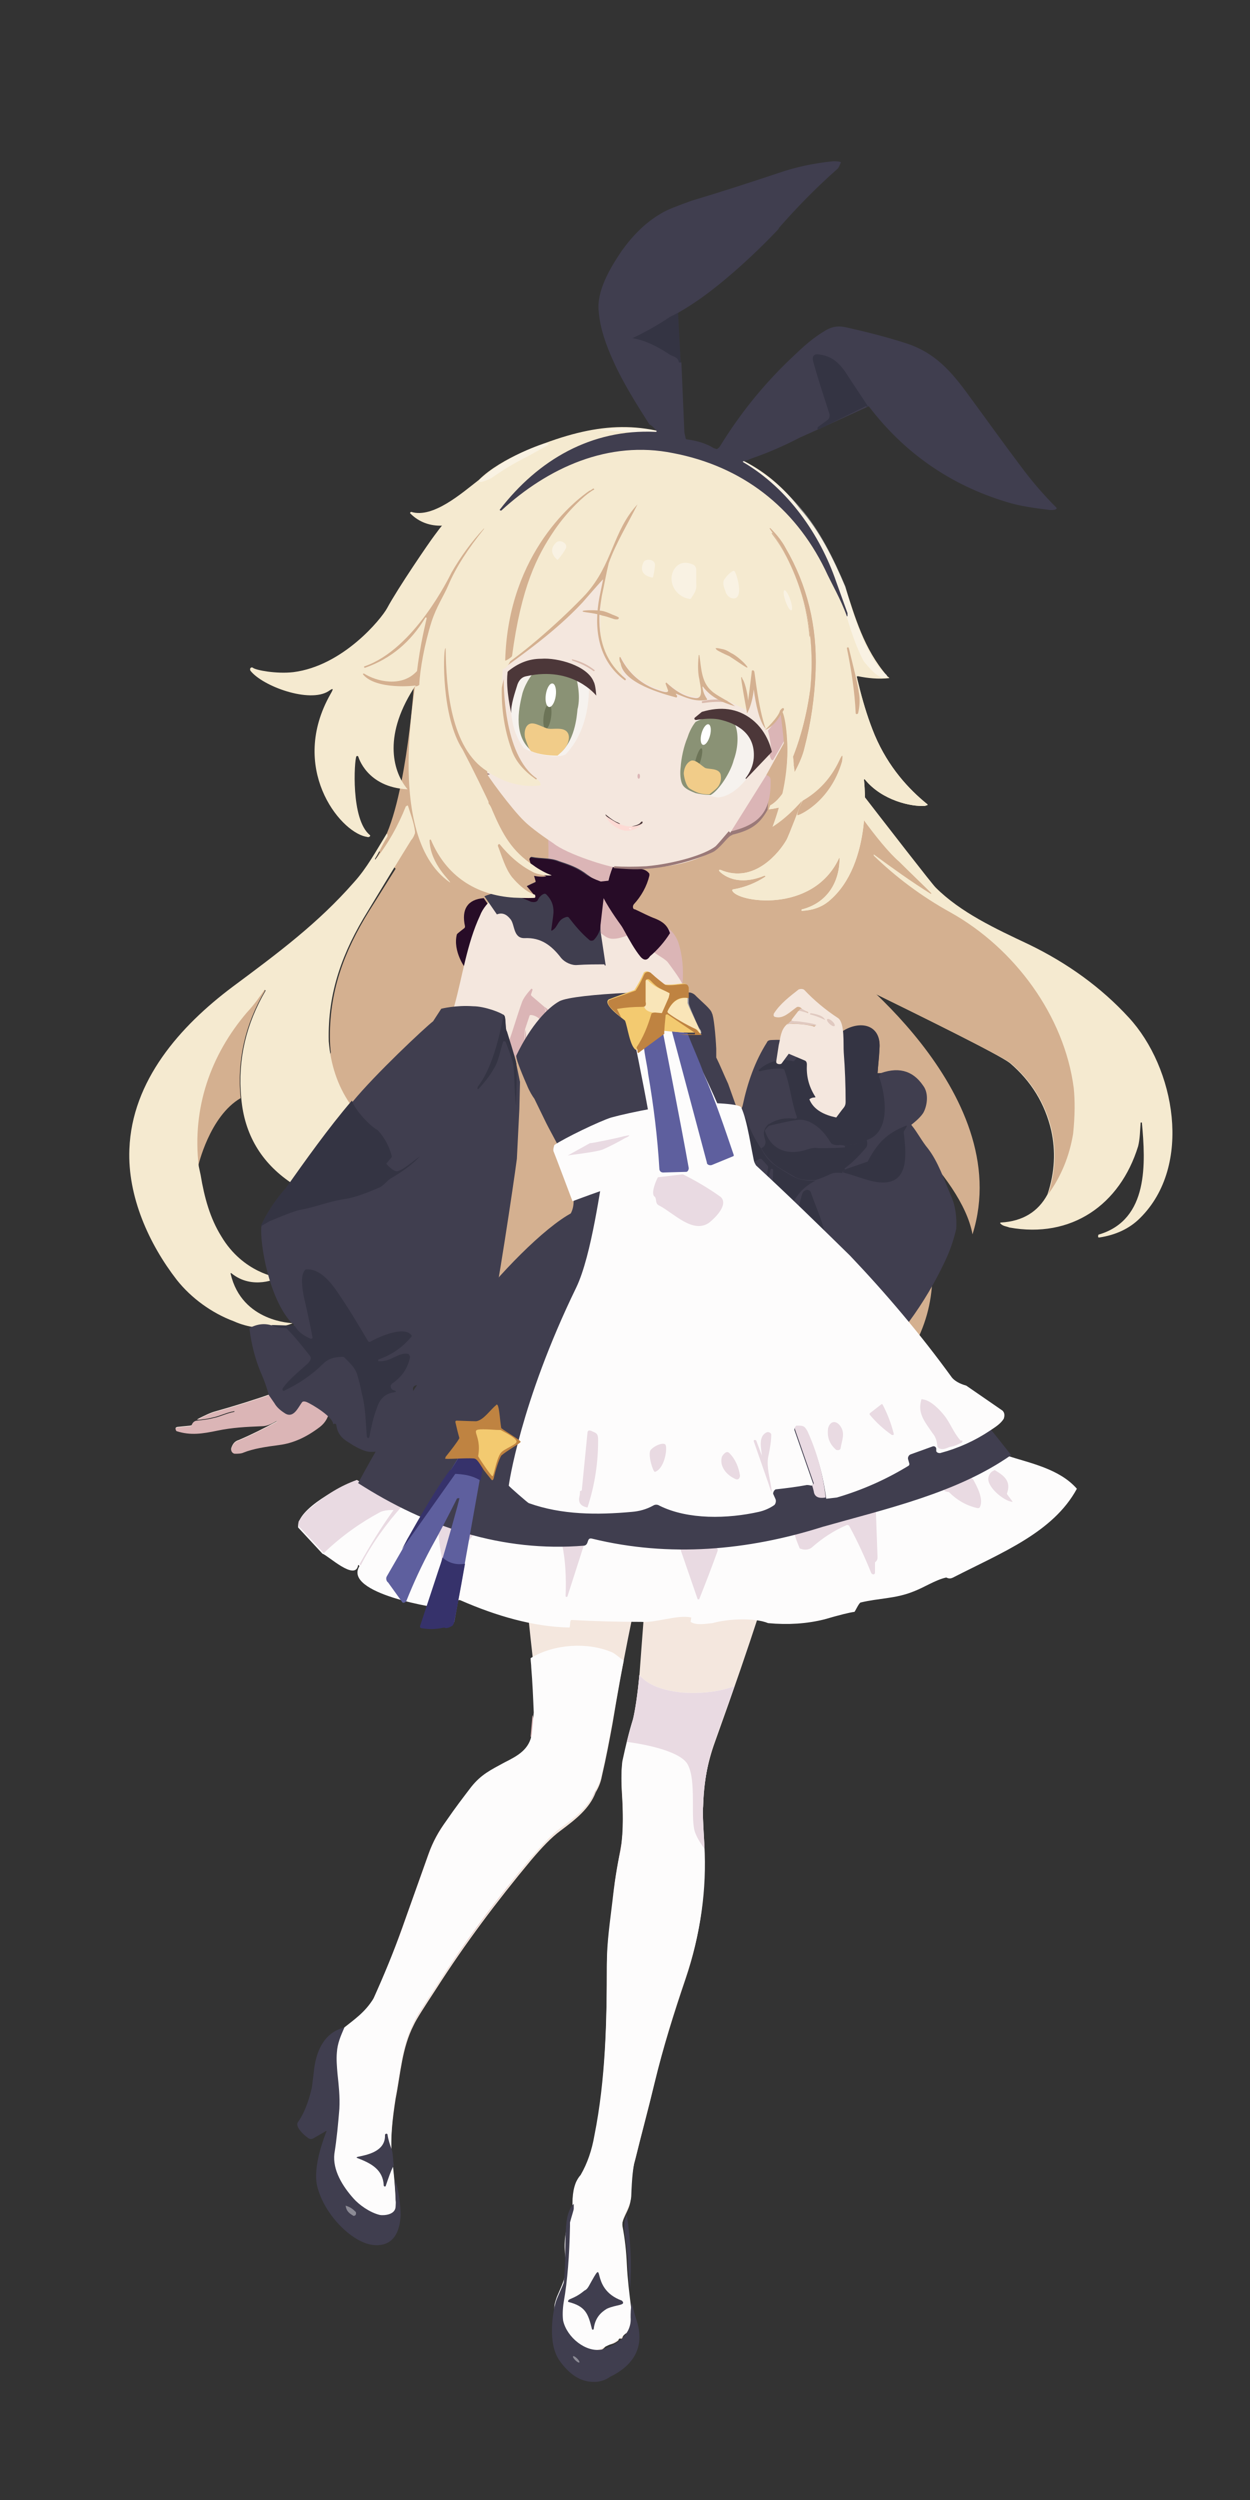 <?xml version="1.0" encoding="utf-8"?>
<!-- Generator: Adobe Illustrator 28.3.0, SVG Export Plug-In . SVG Version: 6.00 Build 0)  -->
<svg version="1.1" id="chaSvgSave" xmlns="http://www.w3.org/2000/svg" xmlns:xlink="http://www.w3.org/1999/xlink" x="0px" y="0px"
	 viewBox="0 0 200 400" style="enable-background:new 0 0 200 400;" xml:space="preserve">
<rect x="0" y="0" width="200" height="400" fill="#333333" stroke="none"/>
<style type="text/css">
	.st0{fill:#F5EAD0;}
	.st1{fill:#D4B090;}
	.st2{opacity:0;}
	.st3{fill:#270C27;}
	.st4{fill:#DBB5B6;}
	.st5{fill:#403E4F;}
	.st6{fill:#343443;}
	.st7{fill:#F4E7DE;}
	.st8{fill:#9A7978;}
	.st9{fill:#FDFCFC;}
	.st10{fill:#E9DAE2;}
	.st11{opacity:0.4;fill:#FFFFFF;enable-background:new    ;}
	.st12{fill:#3D3C4F;}
	.st13{fill:#F5F3F3;}
	.st14{fill:#F6F2EE;}
	.st15{fill:#8A9275;}
	.st16{fill:#6C7457;}
	.st17{fill:#F1CC89;}
	.st18{fill:#FFFFFF;}
	.st19{fill:#4C3739;}
	.st20{fill:#DABAAD;}
	.st21{opacity:0.4;}
	.st22{fill:#FDDAD4;}
	.st23{opacity:0.5;fill:#FFFFFF;enable-background:new    ;}
	.st24{fill:#5E5F9E;}
	.st25{fill:#36326B;}
	.st26{fill:#BF8341;}
	.st27{fill:#F3CA70;}
	.st28{fill:#E0C9C0;}
</style>
<g>
	<g id="_x3C_グループ_x3E__00000060725762743209750360000004712996918664911004_" transform="">
		
			<g id="lcart_pony_r_00000062898650447166423060000016628230326569145247_" transform="translate(0, 0),scale(0.781,0.781),rotate(0,0,0)">
		</g>
		
			<g id="lcart_hat_r_00000109722894900411810920000003006050529180091056_" transform="translate(0, 0),scale(0.781,0.781),rotate(0,0,0)">
		</g>
		
			<g id="lcart_kemo_r_00000009550472846836658600000001674915713256156061_" transform="translate(0, 0), rotate(0,0,0), scale(0.781,0.781)">
		</g>
		
			<g id="lcart_pony_f_00000137090615605450711120000008528020797526055596_" transform="translate(0, 0),scale(0.781,0.781),rotate(0,0,0)">
			<g id="x001_00000167396579311180341830000011807610071195575690_" transform="translate(0, 0), scale(1, 1) , rotate(0)">
			</g>
		</g>
		<g id="x002_00000164482521073811936550000008843048183354826887_" transform="translate(0, 0), scale(1, 1) , rotate(0)">
			<g>
				<g>
					<g>
						<path class="st0" d="M180.6,162.8c-4.4-4.8-9.8-8.7-16-11.7c-5.3-2.5-10.9-5.1-14.9-9.1c-1.2-1.2-26.3-33.9-26.3-33.9
							L105,134.8c-0.3,0.4,9.7,11.5,9.1,11.7c0,0,44.2,21,47.5,23.6c3.4,2.9,5.6,6.5,6.6,10.8c0.7,3.2,0.6,6.6-0.6,10.2
							c-1.5,2.8-4,4.3-7.4,4.5h-0.1c-0.1,0.1-0.1,0.1,0,0.2c0.4,0.4,0.9,0.4,1.4,0.6c9.9,1.8,17.7-3.6,20.6-13
							c0.3-1.2,0.3-2.5,0.4-3.7c0-0.1,0-0.1,0.1-0.1h0.1l0,0c0.6,6.5,1.1,15.5-6.8,17.9c-0.2,0-0.2,0.2-0.2,0.3v0.1
							c0,0.1,0.1,0.1,0.2,0.1c2.6-0.4,4.8-1.4,6.5-3.1C190.9,186.5,188,170.8,180.6,162.8z"/>
						<g>
							<path class="st1" d="M133.7,153.5c0,0,29.1,21.1,21.9,44c-1.7-9.5-16.2-21.7-20.4-23.6c9,10.9,19.4,27.1,10.7,42.1
								c-19.1-8.3-30.1-14-30.1-14s5.4,15.3,9.9,19.1c-7.3,1.4-28.7-3.7-32.5-18.5c0,6.2,2,16,5.4,20.3c-5.1-1-21.3-16-21.9-38.2
								S74.5,147,74.5,147s-4.1-31.6-4.1-32s10.4-16.8,25-19.3c14.6-2.4,27.1,3.7,27.1,3.7L133.7,153.5z"/>
							<path class="st1" d="M171.8,174.1c-1.5-11.6-9.5-22.4-19.7-28.1c-4.7-2.6-8.8-5.7-12.3-9.1v-0.1v-0.1l0,0
								c3,2.2,5.9,4.3,9.1,6.3h0.1v-0.1c-1.7-1.7-3.4-3.3-5.1-5c-6.5-5.6-20.5-29.8-20.5-29.8l-17.8,25.8c-1.1,1.1-2.1,2.1-3.1,3
								c8.3,13.1,35.1,20.9,35.6,21.6L138,158c11,5.4,22.1,10.9,23.7,12.1c3.4,2.9,5.6,6.5,6.6,10.8c0.7,3.2,0.6,6.6-0.6,10.2
								c2.1-2.9,3.4-6.1,4-9.7C172,178.5,172,176.1,171.8,174.1z"/>
						</g>
						<g class="st2">
							<path class="st1" d="M133.7,153.5c0,0,29.1,21.1,21.9,44c-1.7-9.5-16.2-21.7-20.4-23.6c9,10.9,19.4,27.1,10.7,42.1
								c-19.1-8.3-30.1-14-30.1-14s5.4,15.3,9.9,19.1c-7.3,1.4-28.7-3.7-32.5-18.5c0,6.2,2,16,5.4,20.3c-5.1-1-21.3-16-21.9-38.2
								S74.5,147,74.5,147s-4.1-31.6-4.1-32s10.4-16.8,25-19.3c14.6-2.4,27.1,3.7,27.1,3.7L133.7,153.5z"/>
							<path class="st1" d="M171.8,174.1c-1.5-11.6-9.5-22.4-19.7-28.1c-4.7-2.6-8.8-5.7-12.3-9.1v-0.1v-0.1l0,0
								c3,2.2,5.9,4.3,9.1,6.3h0.1v-0.1c-1.7-1.7-3.4-3.3-5.1-5c-2.4-2.3-4.3-5.3-6.4-7.9c-0.1-0.1-0.1-0.1-0.2-0.1
								c-0.8-0.9-14-21.8-14-21.8l-17.8,25.8c-1.1,1.1-2.1,2.1-3.1,3c8.3,13.1,35.1,20.9,35.6,21.6l-0.1-0.3
								c11,5.4,22.1,10.9,23.7,12.1c3.4,2.9,5.6,6.5,6.6,10.8c0.7,3.2,0.6,6.6-0.6,10.2c2.1-2.9,3.4-6.1,4-9.7
								C172,178.5,172,176.1,171.8,174.1z"/>
						</g>
					</g>
				</g>
				<g>
					<g>
						<path class="st1" d="M66.2,110c0,0-1.4,20.5-5.8,26c0.1,0.1,0.2,0.2,0.4,0.3c-0.2,0.3-0.4,0.8-0.7,1.1v0.1l0,0c0,0,0,0,0.1,0
							c0.2-0.3,0.6-0.7,0.8-1c0.8,0.8,1.5,1.7,2.3,2.5c-1.4,2.2-2.8,4.5-4.2,6.7c-4.1,6.6-6.5,13.1-6.3,20.9
							c0.1,3.6,1.1,6.9,3.1,9.9c1.3-4.6,4.3-6.4,8.1-9.4c1-0.8,45.8-59.9,50.3-65.6c-7.7-6.2-26.6-26.5-36.9-22.7
							C67.3,82.9,66.2,110,66.2,110z"/>
						<path class="st1" d="M70.1,184.4c0,0-5.1,24.2-3.1,31.1c-18.1-9.6-19.1-31.8-14.3-46.6c5.5-12,16.4-17.1,16.4-17.1l0.7,7.5"/>
						<path class="st1" d="M96.5,229.2c-29.7-15.3-32.2-50.7-29.8-69.8c2.3-19.2,11.9-37,11.9-37S66.2,191.8,96.5,229.2z"/>
						<path class="st1" d="M38.5,175.7c-5,2.9-6.8,10.9-6.8,10.9c-1.1-9.2,1.9-17.8,7.7-24.6c1.2-1.4,2.1-2.6,2.8-3.6h0.1l0.1,0.1
							l0,0C39.2,163.9,37.9,169.7,38.5,175.7z"/>
					</g>
					<g class="st2">
						<path class="st1" d="M66.2,110c0,0-1.4,20.5-5.8,26c0.1,0.1,0.2,0.2,0.4,0.3c-0.2,0.3-0.4,0.8-0.7,1.1v0.1l0,0c0,0,0,0,0.1,0
							c0.2-0.3,0.6-0.7,0.8-1c0.8,0.8,1.5,1.7,2.3,2.5c-1.4,2.2-2.8,4.5-4.2,6.7c-4.1,6.6-6.5,13.1-6.3,20.9
							c0.1,3.6,1.1,6.9,3.1,9.9c1.3-4.6,4.3-6.4,8.1-9.4c1-0.8,45.8-59.9,50.3-65.6c-7.7-6.2-26.6-26.5-36.9-22.7
							C67.3,82.9,66.2,110,66.2,110z"/>
						<path class="st1" d="M70.1,184.4c0,0-5.1,24.2-3.1,31.1c-18.1-9.6-19.1-31.8-14.3-46.6c5.5-12,16.4-17.1,16.4-17.1l0.7,7.5"/>
						<path class="st1" d="M96.5,229.2c-29.7-15.3-32.2-50.7-29.8-69.8c2.3-19.2,11.9-37,11.9-37S66.2,191.8,96.5,229.2z"/>
						<path class="st1" d="M38.5,175.7c-5,2.9-6.8,10.9-6.8,10.9c-1.1-9.2,1.9-17.8,7.7-24.6c1.2-1.4,2.1-2.6,2.8-3.6h0.1l0.1,0.1
							l0,0C39.2,163.9,37.9,169.7,38.5,175.7z"/>
					</g>
					<path class="st0" d="M56,176.6c0.4,0.8,1,1.4,1.5,2c0.8,0.8,1.8,1.5,2.9,2.2c1.8,1.4,4,1.5,6.3,1.2c0.1,0,0.2,0,0.1,0.1
						c-1.2,1.3-2.5,2.3-4,3c-2.9,0.9-6.4,1.5-9-0.1c-0.3-0.2-0.3-0.1-0.1,0.1c2.1,2.2,4.6,3.5,7.7,4c0.1,0,0.1,0.1,0,0.1
						c-5.1,2.6-10,2.6-14.9,0c-4.7-3.2-7.4-7.7-7.9-13.5c-0.6-6.2,0.8-11.9,3.9-17.2l0,0l-0.1-0.1h-0.1c-0.7,1-1.5,2.2-2.8,3.6
						c-5.8,6.8-8.8,15.3-7.7,24.6l0.3,1.4c0.6,3.6,1.5,6.9,3.3,9.8c3.5,5.9,9.1,6.6,9.1,6.6c0,0.1-4.1,2.1-7.5-0.7c0,0,0,0-0.1,0
						c0,0,0,0,0,0.1l0,0c1.8,7.8,10,7.9,9.9,7.9c0,0.1-4.5,1.9-9.4-0.3c-3.5-1.3-6.8-3.7-9.1-6.6c-4.5-5.8-7.9-13.4-7.6-20.9
						c0.4-11,8.1-19.7,16.5-26c7.4-5.5,13.7-10.2,19.4-16.7c2.1-2.3,3.6-5.1,5.2-7.7c0,0,0.1-0.1,0-0.1c0.2,0,0.2,0.1,0.2,0.3
						c0,0.1,0,0.2-0.1,0.3c-0.7,1.1-1.2,2.3-1.9,3.4v0.1l0,0c0,0,0,0,0.1,0c2-2.5,3.6-5.4,4.8-8.4c0,0,0-0.1,0.1-0.1
						c0.2-0.2,0.3-0.1,0.3,0c0.4,1.3,0.9,2.5,1.1,4c0,0.1,0,0.2,0,0.3c-0.1,0.3-0.3,0.8-0.6,1.1c-2.3,3.7-4.6,7.5-6.9,11.3
						c-4.1,6.6-6.5,13.1-6.3,20.9C52.9,170.3,54,173.7,56,176.6z"/>
				</g>
			</g>
		</g>
		
			<g id="lcart_wing_00000021110192926100803450000001186169142001692834_" transform="translate(0, 0), rotate(0,0,0), scale(0.781,0.781)">
		</g>
		
			<g id="lcart_tail_00000182488674745208290320000016544841276039278475_" transform="translate(0, 0), rotate(0,0,0), scale(0.781,0.781)">
		</g>
		
			<g id="lcart_cloak_r_00000005975786078090761270000015929916460548275618_" transform="translate(0, 0), rotate(0,0,0), scale(0.781,0.781)">
		</g>
		
			<g id="lcart_skirt2_r_00000173843426215757269580000001820459470320504238_" transform="translate(0, 0),scale(0.781,0.781),rotate(0,0,0)">
		</g>
		
			<g id="lcart_shoes_r_00000116942759964537212340000010026380010803742123_" transform="translate(0, 0),scale(0.781,0.781),rotate(0,0,0)">
		</g>
		
			<g id="lcart_pants_r_00000127730374575654868570000012312056324123922087_" transform="translate(0, 0),scale(0.781,0.781),rotate(0,0,0)">
		</g>
		<g id="a002_00000042017699884763975380000008264586033552874173_" transform="translate(0, 0), scale(1, 1) , rotate(0)">
			<g>
				<path class="st3" d="M101.6,145.6L101.6,145.6c-0.4-0.2-0.4-0.6-0.2-0.9c1.2-1.3,2.1-2.9,2.5-4.6c0-0.1,0-0.2,0-0.3
					c-0.7-1-2-0.8-3-0.8c-1.1-0.1-4-0.4-4.2-0.3c-0.1,0-0.1,6.2-0.6,6.9C97.5,145.6,100.2,145.2,101.6,145.6z"/>
				<path class="st3" d="M77.4,143.7l2,2.9c-1.5,0.9-4.1,7.2-4.8,8.4c-0.1,0.1-2.2-2.8-1.5-5.5c0-0.1,1.2-1,1.2-1
					c0.1-0.1,0.1-0.2,0.1-0.3C73.8,145.5,74.8,143.9,77.4,143.7z"/>
			</g>
		</g>
		<g id="y001_00000025403952918570010260000003396294058837406389_" transform="translate(0, 0), scale(1, 1) , rotate(0)">
			<g>
				<path class="st4" d="M129.9,175.6L129.9,175.6c-2.5,2.5-5.3,4.8-8.1,7.2c-0.7,0.4-1.9,1.1-2.5,1.3c-0.1,0,1.7,10.6,1.8,10.6
					c2.2-2,4.6-4.5,6.4-6.8c2.2-3,4.4-5.9,6.6-8.9C132.3,178.2,130.9,177.1,129.9,175.6z"/>
			</g>
			<path class="st4" d="M105.6,147.8c1.4,0.6,2.3,1.4,2.9,2.9c0.7,2.1,0.9,4.4,0.7,6.8c0,0-2.5-1.7-3.4-2.5
				c-0.9-0.9-1.9-2.2-2.8-3.6c-0.4-1-0.6-2.1-1.1-2.8C103.1,148,104.9,147.7,105.6,147.8z"/>
		</g>
		
			<g id="lcart_glove_r_00000034067343965351824650000006499909702037985688_" transform="translate(0, 0), rotate(0,0,0), scale(0.781,0.781)">
		</g>
		<g id="a002_00000058585563303679551700000008747233393546214275_" transform="translate(0, 0), scale(1, 1) , rotate(0)">
			<g>
				<g>
					<path class="st5" d="M152.1,191.2c-1.1-2.6-2-5.3-3.6-7.4c-1-1.2-1.7-2.6-2.6-3.7c-0.1-0.1-0.1-0.2,0-0.2
						c0.1-0.1,1.2-0.9,1.8-1.8c0.6-1,1-3.1,0-4.4c-1.7-2.5-4.1-3.1-7.3-1.8c0.1-1.3,0.2-2.6,0.3-3.9c0.4-3.6-2.5-4.7-5.4-3.2
						c-0.8,0.4-1.4,0.8-1.9,0.9c-1.3,0.6-2.6,1.1-3.7,1.5c-2.1-0.7-4.2-0.9-6.2-0.8c-0.4,0-0.7,0.1-0.8,0.4c-1.9,3-3.1,6.4-3.9,10.2
						c-0.3,0.6-0.3,1.2-0.2,1.9c0.7,2.2,1.1,4.5,1.3,6.8c-1.1,8.8-0.7,16.5,0.8,25.3c0.6,3.4,2.1,5.1,4.2,7.5c0.3,0.4,1.3,1.1,3,2.1
						c2,1.2,4,1.3,6.1,0.3c4.7-2.2,8.3-5.2,11.5-9.5c2.2-3,4.1-6.2,5.7-9.6c1-2.1,1.5-3.9,1.8-5.2
						C153.1,194.8,152.9,192.9,152.1,191.2z"/>
				</g>
				<g>
					<path class="st6" d="M140.4,171.7h0.4c0.2,0,0.2,0.1,0.1,0.2l-0.2,0.2c-0.1,0.1-0.1,0.2,0,0.3c1,2.9,1.9,8.7-2,10
						c-1.3,0.7-2.8,0.9-4.3,0.8c-0.8,0.1-1.3-0.1-1.5-0.4c-1-1.7-2.2-2.8-3.6-3.4c-0.6-0.2-1.1-0.3-1.8-0.2c-1.5,0.2-3,0.6-4.4,0.9
						l-0.1,0.1c-0.1,0-0.1,0-0.1-0.1l0.1-0.2c1.3-0.9,2.8-1.1,4.3-0.9c0.1,0,0.2-0.1,0.2-0.2v-0.1c-0.9-2.4-1-4.8-2-7.5
						c0-0.1-0.1-0.1-0.2-0.2c-1.3-0.1-2.5,0.1-3.7,0.4c-0.1,0-0.2,0-0.2-0.1s0-0.1,0.1-0.2c1.5-1.3,3.4-1.8,5.4-1.3
						c0.1,0,0.2,0,0.2-0.1c0.7-0.9,1.5-1.8,2.6-2.6c1.1-0.6,2.4-1.1,3.7-1.5c0.4-0.2,1.1-0.4,1.9-0.9c2.9-1.5,5.8-0.4,5.4,3.2
						C140.7,169,140.5,170.3,140.4,171.7z"/>
					<path class="st6" d="M121.8,183.8c0.6,1.1,1.2,1.9,2,2.5s1.8,1.2,3.2,2c0.8,0.4,2,0.7,3.5,0.6c-2,1-3.3,2.5-4,4.5
						c-0.2,0.6-0.1,1.2-0.6,2c-0.2,0.3-0.6,0.4-0.9,0.2c-1.9-1-1.3-6.7-1.3-8.4c0-0.1-0.1-0.2-0.2-0.2s-0.2,0.1-0.2,0.1l-0.4,1.8
						c-0.2,0.4-0.3,0.2-0.3-0.4l0.3-1.7c0-0.1,0-0.2-0.1-0.3l-0.9-1c-0.1-0.1-0.2-0.1-0.3-0.1l-0.8,0.4c-0.1,0-0.1,0-0.2,0
						c-0.2-0.1-0.4-0.1-0.7,0c-0.2-2.4-0.7-4.6-1.3-6.8c0-0.2,0.2-0.2,0.6-0.2c0.1,0,0.2,0.1,0.2,0.2
						C120,180.7,120.7,182.2,121.8,183.8z"/>
					<path class="st6" d="M134.9,187.6c-0.1-0.2,0.1-0.3,0.6-0.6l3.2-1.1c0.1,0,0.2-0.1,0.2-0.2c1.5-2.8,3-4.4,6.1-5.6h0.1
						c0,0,0,0,0,0.1l-0.4,0.7c-0.1,0.1-0.1,0.2-0.1,0.3c0.3,2.8,1.1,8.1-3.4,8C139.3,189.2,137,188.1,134.9,187.6z"/>
				</g>
				<g>
					<path class="st6" d="M123.1,179.7l-0.1,0.2c0,0.1,0,0.1,0.1,0.1c0,0,0.1,0,0.1-0.1l-0.7,0.8c-0.1,0.1-0.1,0.2-0.1,0.3
						c1.1,3.2,3.9,3.9,6.8,2.9c0.6-0.2,1.1-0.3,1.7-0.2c1.4,0,2.8,0,4.2-0.1c0,0,0.1,0,0.1-0.1c0,0,0,0,0-0.1
						c-0.1-0.1-0.3-0.2-0.8-0.2c1.5,0.1,2.9-0.1,4.3-0.8c0.1,0.6,0.1,1-0.2,1.3c-1.1,1.3-2.1,2.3-3.3,3.2c-0.1,0.1-0.1,0.1,0,0.2
						c0,0,0.1,0,0.2,0c-0.4,0.2-0.7,0.3-0.6,0.6c-0.7-0.1-1.3-0.1-1.8,0.1c-1.3,0.6-2.1,0.9-2.5,1c-1.5,0.1-2.8-0.1-3.5-0.6
						c-1.4-0.8-2.5-1.4-3.2-2c-0.8-0.7-1.4-1.4-2-2.5c0.6-0.2,0.8-0.8,0.6-1.4C122,181.1,122.3,180.5,123.1,179.7z"/>
					<path class="st6" d="M122.7,188.3c0,0.8,0.1,0.9,0.3,0.4c-0.1,1.1-0.1,2.6,0.1,4.5c0.2,1.3,0.7,2.4,1.5,3.2
						c0.8,0.7,2-0.8,2.4-1.3c0.7-1,0.9-2.6,1.3-3.9c0.1-0.4,0.3-0.7,0.7-0.8c0.3-0.1,0.6,0.1,0.7,0.3c0.4,1.1,0.8,2.2,1.2,3.2
						c0.9,2.2,1.3,4.5,2.1,6.7c0.1,0.2,0,0.4-0.1,0.6c-2.4,2.1-4.5,4.5-6.2,7.3c-0.1,0.2-0.2,0.2-0.2,0c-0.8-2.6-1.7-5.4-2.6-8
						c-0.8-2.1-1.2-4.5-2-6.7c-0.3-0.9-0.3-2.2,0.1-3.7c0-0.1,0-0.1,0.1-0.1h0.1h0.1L122.7,188.3z"/>
				</g>
			</g>
		</g>
		<g id="x001_00000070818189374397487230000012138041955528424620_" transform="translate(0, 0), scale(1, 1) , rotate(0)">
			<g>
				<g>
					<path class="st4" d="M99.1,374.2l0.4-0.2l-0.1-1.2l-0.7-0.9c0,0-0.4,0.2-0.4,0.3c0,0,0,0.9,0,1S99.1,374.2,99.1,374.2z"/>
					<path class="st4" d="M57.3,354.4c0,0-0.4-0.8-0.6-0.8c-0.1-0.1-1.2-1-1.9-1.7c-0.3-0.2-0.7-0.3-0.7-0.4
						c-0.1-0.3,0.3-1.5,0.3-1.5s1.4,0.6,1.5,0.6s2,0.9,2,1C58.1,351.6,57.3,354.4,57.3,354.4z"/>
					<g>
						<path class="st7" d="M127.2,219.2c0-1.3,0.3-3,0.1-4.5c-0.3-2.8-2-5.4-2.8-8.1c-0.9-3.3-1.9-6.6-3.1-9.9
							c-0.1-0.3-2.5-14.1-2.6-14.5c-0.9-4-2.2-7.7-4-11.5c-0.3-0.6-0.6-1.8-0.6-2.3c-0.1-2-0.2-3.9-0.4-5.8c0-0.1-0.1-0.2-0.1-0.3
							c-1.7-1.5-3.2-3-4.6-5l0,0c-0.3-0.7-1.7-2.6-2.3-3.4c-0.9-0.9-2.2-1.2-3.1-2.6c-0.4-1-0.9-1.8-1.4-2.4
							c1.1-0.7,2.2-1.1,3.3-1.1c-0.1,0-0.2-0.1-0.3-0.1c-2.2-0.7-4.3-1.3-6.5-2c-0.6-0.2-1-0.4-1.2-0.9c-1-1.7-0.2-4.4,0.4-6.1
							c-0.3-0.6-1.2-0.2-2.1-0.3c-0.1,0-0.2,0-0.2-0.1c-0.3-0.1-0.3-0.2-0.1-0.3c-2.6-0.6-5.1-1.8-7.2-3.4v0.2c0,0.1,0,0.1-0.1,0.1
							s-0.1,0-0.1-0.1h-0.1c0,0-0.1,0-0.1,0.1c0,2-0.1,3.9-0.4,5.6c-0.7,1.2-1.5,2.1-2.6,2.5c-1.9,0.9-4.4-0.4-5.9,0.6
							c-0.9,0.6-1.9,1.8-2.3,2.9c-2.1,4.5-2.8,9.7-4.1,14.4c-2.2,7.6-4.7,15.1-7.4,22.6l7.6,3.4c0.1-0.1,0.1-0.3,0.2-0.4
							c3.1-6.4,6.1-13,8.7-19.7c0.6,1.3,1.2,2.5,1.9,3.7c0.4,0.9,0.9,1.8,1.2,2.6c1.5,4.6,4.1,8.7,6.3,12.9c1,1.9,1.7,3.5,1.8,5.3
							c0.4,4.7-0.4,9.2-2.5,13.5c-1.1,2.3-1.8,3.6-1.9,4c-0.7,1.4-1.2,3-1.9,4.4c-0.8,1.9-1.3,3.5-1.7,5.1c-0.7,3-1,6.1-1,9.1
							c0,5.1-0.4,10.1-0.4,15.1c0,2,0,4,0.1,6.1c0.4,6.1,1,12,1.7,18.1c0.2,2.4,0.3,4.8,0.4,7.2l-0.3,3.4c-0.4,2.5-2.2,3.5-4.4,4.6
							c-2.2,1.2-3.7,1.9-5.3,3.9c-1.3,1.7-2.6,3.4-3.9,5.3c-1.2,1.7-2.2,3.4-2.9,5.4c-1.9,5.3-3.3,9.2-4.2,11.8
							c-1.4,3.9-3,7.7-4.6,11.3c-1.4,2.3-3.1,3.4-5.1,5c-3.2,2.5-2.4,6.2-1.7,9.6c0.7,3.1,0.4,6.1-0.2,9.1c-0.2,1.2-0.3,2.2-0.3,3
							c0.1,1.4,0.1,4.3,1.5,5.3c0,0,0.3,0.2,0.4,0.1c0.1-0.2,0.2-1.1,0.2-1.1c0.1,0.1,0.1,0.2,0.1,0.3c0,0.6-0.1,1.5,0.1,2
							c0.2,0.4,0.3,0.7,1,0.8c0,0,0.3-0.1,0.3-0.2c0.1-0.4,0-1.3,0.1-1.5l0.1-0.1c0.1,0,0.2,0,0.2,0.1c-0.1,1.3-0.3,3.1,1.8,2.8
							l0.1-2.6c0-0.1,0-0.1,0.1-0.1s0.1,0,0.1,0.1l0.1,2.9c0.2,0.3,0.4,0.7,0.8,0.9c0.1,0.1,0.2,0.1,0.3,0c0.2-0.1,0.4-0.2,0.7-0.4
							c-0.2-1.3-0.3-2.6-0.2-4c0,0,0-0.1,0.1-0.1c0,0,0.1,0,0.1,0.1l0.4,4.2c0.9,0.4,1.9,0.6,2.3-0.6c0.3-1-0.2-2-0.3-2.8
							c-0.1-2.3-0.3-4.6-0.6-6.8c-0.3-3.3,0.1-6.6,0.6-9.8c0.8-4,1-8.1,2.9-11.8c0.4-0.9,1.7-2.9,3.6-5.8c4.6-7.2,9.7-14,15.2-20.6
							c1.7-2,3.2-3.6,4.7-4.7c2.4-1.8,4.6-3.5,5.6-6.1c0.4-0.7,0.8-1.5,1-2.6c0.7-3,1.2-5.7,1.7-8.4c1.5-9.1,3.3-18.2,5.4-27.1
							c0.1-0.1,0.3-0.1,0.4,0c-0.1,0.9-0.3,1.7-0.3,2.5c-0.3,5.6-0.8,11.3-1.2,17c-0.3,3.4-0.7,5.8-1,7.3c-0.7,2.2-1.2,4.4-1.7,6.7
							c-0.2,1.4-0.2,3-0.1,4.6c0.2,3.1,0.3,6.4-0.2,9.7c-0.6,2.6-1,5.4-1.3,8.1c-0.4,3.4-0.9,6.6-0.9,10.1c0,9.1-0.2,18.5-2,27.5
							c-0.4,2.3-1.1,4.4-2.2,6.3c-0.9,1-1.3,2.5-1.3,4.5c0,0.7,0,1.2-0.2,1.7c-0.8,2.3-1.3,4.1-0.9,6.7c0.2,1.1,0,1.9,0,2.9
							c-0.3,1.3-0.9,2.5-1.4,3.7c-0.2,0.6-0.4,1.1-0.4,1.7c0,2.3,0.6,4.5,1.5,6.5c0.2,0.6,0.6,0.8,0.8,0.8c1.3,0.6,2.1,0.2,2.3-1.1
							l-0.4-3.7c0,0,0-0.1,0.1-0.1s0.1,0,0.1,0c0.6,1.1,0.9,2.2,1,3.3c0,0.1,0.1,0.2,0.2,0.3c1,0.7,1.9,0.6,2.6-0.3
							c0.1-0.1,0.2-0.1,0.3-0.2c0.7-0.1,1.2-0.3,1.7-0.7c0.1-0.1,0.1-0.2,0.1-0.3c-0.2-0.4-0.3-1-0.3-1.4c0-0.3,0-0.3,0.2-0.1
							c0.2,0.3,0.3,0.8,0.2,1.2c0,0.1,0.1,0.3,0.2,0.3s0.3,0,0.3-0.2c0.1-0.3,0.3-0.6,0.7-0.7c0.1,0,0.1-0.1,0.2-0.1
							c0.4-1.1,0.7-2.2,0.4-3.3c-0.3-2.4-0.6-4.8-0.7-7s-0.3-4.1-0.7-6.2c-0.2-1.7,1.3-3,1.4-4.8c0.1-2.9,0.3-5,0.7-6.2
							c1-4.1,2.1-8.1,3.1-12.3c1.4-5.8,3.1-11.2,5-16.8c2.3-6.8,3.3-13.8,2.9-20.9c-0.2-3.4-0.3-5.4-0.2-6.1c0.1-4,0.8-7.6,2-10.9
							c3.2-8.9,5.4-15.4,6.8-19.7c2.4-7.5,4.1-14.1,5.1-19.9c0.8-4.8,1.1-9,1-12.7C127.3,223.9,127.2,221.6,127.2,219.2z
							 M84.3,143.7L84.3,143.7L84.3,143.7L84.3,143.7z"/>
					</g>
					<path class="st4" d="M100.5,373.2c0,0-0.2-0.2-0.2-0.7c-0.1-0.3-0.1-1.3,0-1.4s0.3,1.1,0.3,1.3
						C100.5,372.7,100.6,373.1,100.5,373.2z"/>
					<path class="st4" d="M96.9,374.8c0,0-0.2-0.2-0.2-0.7c-0.1-0.3-0.1-1.3,0-1.4s0.3,1.1,0.3,1.3C97,374.4,97.2,374.7,96.9,374.8z
						"/>
					<path class="st4" d="M93.6,288.4c0.7-0.6,1.1-1.3,1.8-2c-1.1,2.5-3.3,4.2-5.7,6.1c-1.4,1.1-3.1,2.6-4.7,4.7
						c-5.4,6.6-10.5,13.4-15.2,20.6c-2,3.1-3.2,5-3.6,5.8c-1.9,3.6-2.1,7.8-2.9,11.8c-0.1-0.3-0.1-0.8-0.1-1.1c0-0.3-0.1-0.7-0.2-1
						c-1-2.4-1.3-5.7-1.8-7.7c-0.2-0.9-0.7-1.8-0.8-2.8c0-0.1-0.1-0.2-0.1-0.3c-0.6-0.6-0.8-1.4-0.6-2.6c1.7-3.6,3.2-7.4,4.6-11.3
						c0.9-2.5,2.3-6.4,4.2-11.8c0.7-2,1.7-3.9,2.9-5.4c1.2-1.4,2.4-2.9,3.6-4.3c1.3-1.8,2.6-2.6,4.4-3.5c1.5-0.8,3-1.7,4.3-2.5
						c0.7-0.4,1-0.9,1.2-1.3c0.3-0.7,0.3-1.3,0-2l0.3-3.4c0.1,0.2,0.2,0.8,0.2,0.8s0.9,1.4,1.1,3.1s0.2,7.6,1.1,8.8
						C88.8,288,91.3,290.3,93.6,288.4z"/>
					<path class="st4" d="M87.1,161.1c0.2,0.7,0.3,1.2,0.3,1.9c0,0.1-0.1,0.2-0.2,0.2l-0.8-0.1c-0.4-0.4-1-0.7-1.5-0.7
						c-0.1,0-0.2,0.1-0.2,0.2l-0.7,2.1c-0.3,2.9,0.2,5.4,0.3,7.8l-3-5.5c0.8-2.2,1.4-4.4,2.2-6.6c0.2-0.6,0.7-1.3,1.5-2.2h0.1
						l0.1,0.1v0.1L85,159c-0.1,0.1,0,0.2,0,0.3L87.1,161.1z"/>
					<path class="st4" d="M98,304.1c0.3-2.8,0.8-5.6,1.3-8.4c0.7-3.4,0.3-6.9,0.2-10.4c-0.1-1.2,0-2.4,0.1-3.6l0.1,1
						c0,0.1,0.1,0.1,0.1,0.1c0.1,0,0.1,0,0.1-0.1l0.2-1l0,0h0.1l0,0c0.1,2,0,3.9,0.4,5.8c0.4,1.8,1.4,4.1,1.2,5.9
						c0,0.4-0.2,1.1-0.7,1.9c-0.8,1.5-1.4,3.1-2,4.7c0,0.1-0.1,0.2-0.2,0.2l-0.3,0.1c-0.1,0-0.1,0.1-0.1,0.2c0.1,0.3,0,0.7-0.1,1
						c-0.1,0.1-0.1,0.2-0.1,0.3L98,304.1z"/>
					<path class="st4" d="M120.7,194.4c2,5.1,2,10.5,4.3,15.4c2.8,4.7,1,14.3,1.2,18.8c-0.8-0.1-0.2-9-3.3-7
						c-3.7,2.2-7.4,7-11.1,9.4c-2.1,1.3-4.1,1.3-6.4,0.7c-1.9-14.4,5.6-3.1,10.4-10.2C120.3,213.1,123,204.5,120.7,194.4z"/>
					<path class="st4" d="M120,223.6c-2.4,2.2-4.8,4.4-7.2,6.6c-0.7,0.6-4.5,4.8-5.3,5.9c-2.4,3.5-2.8,8-3.5,12.1
						c-0.2-0.1-0.3-0.1-0.4,0c1.1-5.6,1.8-11.2,1.9-16.7c0-0.2,0-0.4,0.1-0.6c0.1-0.1,0.1-0.1,0.2,0c1.2,1,4.2,0.1,4.2,0.1
						s1.9-0.4,2.2-0.8c1.7-1.5,3.3-3,5-4.5C118.4,224.7,119.3,224,120,223.6z"/>
					<g>
						<path class="st4" d="M87.1,161.1c0.8,0.4,1.7,1.8,1,2.8c-0.1,0.1-0.1,0.1-0.2,0l-1.4-0.9l0.8,0.1c0.1,0,0.2,0,0.2-0.2
							C87.5,162.3,87.4,161.8,87.1,161.1z"/>
						<path class="st4" d="M84.1,164.7c0.1,0.8,0.1,1.5,0.1,2.3c0,0.7,0.1,1.4,0.3,2.2c0.2,1,0.2,2,0.6,3c1,2.6,1.9,4.6,2.5,5.8
							c0.7,1.2,1.9,3.2,3.6,5.7c0.8,1.1,1.8,2.2,2.6,3.3c0.8,1,0.8,1.8,0.3,2.8c-0.2,0.6-0.2,1-0.2,1.3c0,1.8,0,3.5,0,5.3
							c0,1.4-0.1,2.6-0.4,3.6c-0.4,1.7-4.7,12.4-5.8,14.5c-0.6,1.1-2.2,4.7-2.3,5.2c-0.4,1.2-1.1,13.1-1.3,15.5
							c0,0.3-0.1,0.7-0.2,0.9c0,0.1-0.1,0.2-0.1,0.3c0.1,2.1-0.1,4.1-0.4,6.1l0.1-5.9c0.1-2,0.2-4.1,0.3-6.1c0,0,0-1.4,0.1-4.2
							c0-2.9,0.4-5.6,1-8.5c0.7-3.1,2.2-6.2,3.5-9.2c0.2-0.7,0.8-1.8,1.7-3.4c1.5-3,2.4-6.3,2.6-9.8c0.1-2.1,0.1-4-0.1-5.8
							c-1.3-3.1-3.2-6.7-5.6-11.2c-0.9-1.7-1.8-3.6-2.4-6.2C84.3,170,83.7,167.5,84.1,164.7z"/>
						<path class="st4" d="M93.1,348.2c0,0.6,0,1.1-0.1,1.7c-0.1,0.7-0.2,1.1-0.2,1.5c0,2.5-0.3,5-1,7.4c0,0.1-0.1,0.2-0.2,0.3
							c-0.1,0.1-0.1,0.2-0.1,0.3c0,1.7-0.3,3.2-0.8,4.6c0-1,0.1-1.9,0-3c-0.2-2-0.1-3.3,0.6-5.4c0.6-1.7,0.8-3.5,0.8-5.6
							C91.9,349.4,92.3,348.7,93.1,348.2z"/>
					</g>
					<path class="st4" d="M98.1,138.6c-0.7,1.7-1.7,4.6-0.6,6.2c0.2,0.4,0.8,0.7,1.3,0.9c2.3,0.8,4.5,1.4,6.8,2.1
						c-1.1,0.1-2.3,0.4-3.4,1.1c-1.9,0.9-3.2,1.3-4,1.3c-1.4,0.1-2-1.2-2.9-1.3c-2.6-0.6-4.8-1.2-6.5-2.2c-1.5-0.9-3-1.8-4.6-2.9
						c-0.1,0-0.1-0.1,0-0.2c0,0,0.1-0.1,0.1,0c0.8,0.2,1.4,0.6,2.1,1c1.7,1.2,3.5,2.2,5.5,2.9c0.1,0,0.2,0,0.2-0.1s0-0.1,0-0.2
						c-0.8-0.9-1.7-1.7-2.3-2.5c-0.9-1.2-1.7-2.5-2.4-4c0.4-1.8,0.4-4.6,0.3-6.6c1.8-1.5,5.2-1,7.5,0
						C97.6,135,98.1,136.1,98.1,138.6z"/>
					<path class="st4" d="M114.8,203.5c-0.7-1.5-0.7-3.1,0-4.6c0-0.1,0.1-0.1,0.2-0.1s0.1,0.1,0.1,0.1c-0.2,1.4-0.2,2.9,0,4.3
						c0,0.2,0,0.3-0.1,0.3S114.8,203.5,114.8,203.5z"/>
					
						<ellipse transform="matrix(0.945 -0.327 0.327 0.945 -117.83 50.775)" class="st4" cx="92" cy="375.6" rx="0.9" ry="0.7"/>
					<path class="st4" d="M61.5,355.3l-0.4-0.1c-0.2-1.3-0.3-2.6-0.2-4l0.1-0.1c0,0,0.1,0,0.1,0.1L61.5,355.3z"/>
					<path class="st4" d="M59.2,354.7c-0.2-0.1-0.4-0.2-0.6-0.1l0.1-2.6c0-0.1,0-0.1,0.1-0.1s0.1,0,0.1,0.1l0,0L59.2,354.7z"/>
					
						<ellipse transform="matrix(8.541172e-02 -0.996 0.996 8.541172e-02 -295.425 386.233)" class="st4" cx="62.7" cy="354" rx="0.8" ry="0.9"/>
				</g>
				<path class="st7" d="M84.3,143.7L84.3,143.7L84.3,143.7L84.3,143.7z"/>
			</g>
		</g>
		<g id="a001_00000118395978102833795980000004380578920178381476_" transform="translate(0, 0), scale(1, 1) , rotate(0)">
			<path class="st1" d="M126,117.2c0,0-2.8,2.2-2.8,2.5c0,0.9,2.4,7.4,0.2,12.7C128.1,123,126.1,116.9,126,117.2z"/>
		</g>
		<g id="a002_00000075876973004374933520000010212903581037428867_" transform="translate(0, 0), scale(1, 1) , rotate(0)">
			<g>
				<path class="st8" d="M116.6,133l0.4,0.6l0,0c2.9-0.7,4.4-1.5,5.8-4l0.2-2.5C122.6,130.5,120.6,132,116.6,133z"/>
				<path class="st4" d="M122.3,123.9c0.7,0.2,1,0.4,1,0.9c0.1,5.1-1.8,7.2-6.7,8.3L122.3,123.9z"/>
			</g>
			<g>
				<g>
					<g>
						<path class="st7" d="M127,85.7c-4.4-5.4-13.9-12.8-26.1-12.4c-3.3,0.1-6.2,0.6-8.8,1.2c-7,1.9-11.7,5.8-14.6,10.5
							c-5.4,8.5-3.6,23.5-2.6,28.2c0,0,0,0,0,0.1c-0.1-0.2,1.7,6.9,2.6,9.8c0.2,0.7,4.4,6.4,6.4,8.3c0.7,0.7,2.2,1.9,4.6,3.5
							c2.2,1.8,9.1,3.9,10.2,3.9c0.3,0,3.7,0,4.1,0s0.8,0,1.2,0c3.6-0.1,8-1,10.7-3.2c0.3-0.3,1-1.1,2.1-2.3l5.7-9.1
							c0,0,5.6-10.1,5.8-10.7C128.2,112.8,136.4,97.3,127,85.7z"/>
						<ellipse class="st4" cx="102.2" cy="124.2" rx="0.2" ry="0.4"/>
						<path class="st4" d="M79.5,115.4c-1.3-8.4-7-26.6,12.7-41c-7,1.9-11.7,5.8-14.6,10.5c-5.4,8.5-3.6,23.5-2.6,28.2l0,0
							C76.5,113.7,79.4,114.8,79.5,115.4z"/>
					</g>
					<path class="st4" d="M123.7,121.6c-0.7,0.4-0.8-3.4-1.4-4l8-9.8C130.3,107.6,129.3,112.2,123.7,121.6z"/>
				</g>
				<g>
					<path class="st8" d="M116.6,133C116.6,133,116.5,133,116.6,133c-1.1,1.3-1.8,2.1-2.1,2.4c-1.8,1.4-6.7,2.8-11.1,3.2
						c-1.9,0.1-3.7,0.1-5.1,0l-0.1,0.3c1.4,0.1,3.3,0.3,5.3,0.1c5-0.3,10.2-2.4,10.8-2.8c1.4-1,2.2-2.5,2.9-2.6L116.6,133z"/>
				</g>
			</g>
		</g>
		<g id="x002_00000183247683285273643350000015870448029471024519_" transform="translate(0, 0), scale(1, 1) , rotate(0)">
			<g>
				<path class="st9" d="M98,264.4c-3.9-1.7-9.3-1.4-13.1,0.9c0,0.6,0.1,1,0.1,1.5c0.2,2.4,0.3,4.8,0.4,7.2l-0.3,3.4
					c-0.4,2.5-2.2,3.5-4.4,4.6c-2.2,1.2-3.7,1.9-5.3,3.9c-1.3,1.7-2.6,3.4-3.9,5.3c-1.2,1.7-2.2,3.4-2.9,5.4
					c-1.9,5.3-3.3,9.2-4.2,11.8c-1.4,3.9-3,7.7-4.6,11.3c-1.4,2.3-3.1,3.4-5.1,5c-3.2,2.5-2.4,6.2-1.7,9.6c0.7,3.1,0.4,6.1-0.2,9.1
					c-0.2,1.2-0.3,2.2-0.3,3c0.1,0.9,0.1,2.2,0.4,3.3l0,0c0,0,0.2,2.2,2.6,3.9s5.9,3.6,7.5,2c0,0,0,0,0-0.1c0.2-0.1,0.4-0.3,0.6-0.7
					c0.3-1-0.2-2-0.3-2.8c-0.1-2.3-0.3-4.6-0.6-6.8c-0.3-3.3,0.1-6.6,0.6-9.8c0.8-4,1-8.1,2.9-11.8c0.4-0.9,1.7-2.9,3.6-5.8
					c4.6-7.2,9.7-14,15.2-20.6c1.7-2,3.2-3.6,4.7-4.7c2.4-1.8,4.6-3.5,5.6-6.1c0.4-0.7,0.8-1.5,1-2.6c0.7-3,1.2-5.7,1.7-8.4
					c0.6-3.2,1.1-6.5,1.8-9.7C99.2,265.3,98.7,264.8,98,264.4z"/>
			</g>
			<path class="st5" d="M63,346.4c0,0.1-0.1,0.2-0.4,0.9c-0.3,0.7-0.9,2.5-0.9,2.5c-0.1,0.1-0.3,0-0.3-0.1c-0.1-2.6-2.1-3.6-4.2-4.4
				c-0.2-0.1-0.2-0.1,0-0.2c1.4-0.3,4.5-0.8,4.4-3.5c0-0.2,0.3-0.3,0.4-0.1c0.1,0.8,0.4,1.7,0.7,2.5C62.9,344.7,62.9,346,63,346.4z"
				/>
		</g>
		<g id="x002_00000094589736323463355160000009838062607820020918_" transform="translate(0, 0), scale(1, 1) , rotate(0)">
			<g>
				<path class="st9" d="M114.4,278.5c1.1-3.2,2.2-6.1,3.1-8.7c-2.8,1-5.7,1.2-8.5,1c-2.4-0.3-5.1-0.9-6.7-2.8c-0.3,3.3-0.7,5.7-1,7
					c-0.7,2.2-1.2,4.4-1.7,6.7c-0.2,1.4-0.2,3-0.1,4.6c0.2,3.1,0.3,6.4-0.2,9.7c-0.6,2.6-1,5.4-1.3,8.1c-0.4,3.4-0.9,6.6-0.9,10.1
					c0,9.1-0.2,18.5-2,27.5c-0.4,2.3-1.1,4.4-2.2,6.3c-0.9,1-1.3,2.5-1.3,4.5c0,0.7,0,1.2-0.2,1.7c-0.8,2.3-1.3,4.1-0.9,6.7
					c0.2,1.1,0,1.9,0,2.9c-0.3,1.3-0.9,2.5-1.4,3.7c-0.2,0.6-0.4,1.1-0.4,1.7c0,2.3,0.6,4.5,1.5,6.5c0.2,0.6,0.6,0.8,0.8,0.8
					c0.4,0.2,0.9,0.3,1.2,0.2c1.5,0,6.2-1.2,8.4-3.9l0,0c0,0,0,0,0-0.1c0.4-1.1,0.7-2.2,0.4-3.3c-0.3-2.4-0.6-4.8-0.7-7
					s-0.3-4.1-0.7-6.2c-0.2-1.7,1.3-3,1.4-4.8c0.1-2.9,0.3-5,0.7-6.2c1-4.1,2.1-8.1,3.1-12.3c1.4-5.8,3.1-11.2,5-16.8
					c2.3-6.8,3.3-13.8,2.9-20.9c-0.2-3.4-0.3-5.4-0.2-6.1C112.6,285.4,113.2,281.7,114.4,278.5z"/>
				<path class="st5" d="M90.9,368.3c-0.1-0.6,0.8-0.3,2.6-1.8c0.2-0.1,0.4-0.2,0.7-0.7c3-5.4-0.2,0.3,5.3,2.3
					c0.8,0.8-0.9,0.6-2.4,1.3c-1,0.6-1.9,1.5-2.1,3.2c0,0.2-0.3,0.2-0.3,0C94.1,370.2,93.7,369,90.9,368.3z"/>
				<path class="st10" d="M114.4,278.5c1.1-3.2,2.2-6.1,3.1-8.7c-2.8,1-5.7,1.2-8.5,1c-2.4-0.3-5.1-0.9-6.7-2.8
					c-0.3,3.3-0.7,5.7-1,7c-0.3,1.2-0.7,2.5-1,3.7c2.3,0.3,8.1,1.3,9.6,3.4c1.7,2.6,0.4,9.2,1.4,11.3c0.4,1,1,1.8,1.4,2.4
					c0-0.2,0-0.4,0-0.7c-0.2-3.4-0.3-5.4-0.2-6.1C112.6,285.4,113.2,281.7,114.4,278.5z"/>
			</g>
		</g>
		
			<g id="lcart_garterl_00000041279136859203519430000007926148198205593478_" transform="translate(0, 0), rotate(0,0,0), scale(0.781,0.781)">
		</g>
		
			<g id="lcart_garterr_00000122689131868279090480000007140569001296991362_" transform="translate(0, 0), rotate(0,0,0), scale(0.781,0.781)">
		</g>
		<g id="x002_00000023963137494127726600000013712578479354853307_" transform="translate(0, 0), scale(1, 1) , rotate(0)">
			<g>
				<g>
					<path class="st5" d="M55.1,324.4c-0.6,1.4-1.1,2.5-1.2,4c-0.1,1.1,0,2.2,0.1,3.4c0.2,1.9,0.4,3.6,0.3,5.6
						c-0.2,2.4-0.4,4.7-0.8,7.2c-0.3,2.6,1.3,5.2,3.1,7.2c0.8,0.9,2.5,2.2,4.2,2.6c0.6,0.1,2.5,0,2.5-1.4c0.1-1.3-0.1-3.4-0.1-4.2
						c0.6,1.5,0.9,4.2,0.9,5.6c-0.1,2.2-0.8,4.5-3.3,4.8c-3.1,0.4-6.5-2.8-8.1-5.2c-0.9-1.3-1.5-2.6-1.9-4c-0.7-2.6,0.4-6.3,1.4-8.9
						c0.1-0.1,0-0.2-0.1-0.1l-1.9,1.1c-0.3,0.2-0.7,0.2-1-0.1c-0.6-0.4-2.1-1.8-1.5-2.5c1-1.4,1.7-3.4,2.1-5.1
						c0.1-0.2,0.2-1.2,0.4-2.8C50.5,328.3,51.8,325.2,55.1,324.4z"/>
					<path class="st11" d="M55.3,352.9c0.6,0.2,1,0.4,1.5,0.9c0.2,0.1,0.2,0.4,0.1,0.6c-0.1,0.1-0.3,0.2-0.4,0.1
						C55.8,354.1,55.4,353.7,55.3,352.9C55.2,352.9,55.2,352.9,55.3,352.9z"/>
				</g>
				<g>
					<path class="st5" d="M101.9,371.4c-0.3-0.9-0.6-2-0.8-2.9c-0.2,0.8-0.2,1.7-0.2,2.3c0.2,2.6-2.1,4.4-4.5,5.1
						c-2.6,0.6-5.7-1.9-6.3-4.6c-0.1-0.7-0.1-1.8,0.1-3c0.6-3.4,0.9-7.4,1-12.1c0-0.1,0-0.3,0-0.6c0.2-0.8,0.6-2,0.6-2.2
						c0-0.3,0-0.8,0-0.8c-1.1,1.2-1.2,2.9-1.3,4.8c-0.1,2.6,0,5.3-0.3,7.8c-0.2,0.7-1,2.2-1.3,3.2c-0.4,1.4-1.4,6.6,0.7,9.4
						c1.3,1.8,3.1,3.4,5.6,3.3c0.8,0,1.7-0.3,2.4-0.8C101.3,378.5,103.2,375.6,101.9,371.4z"/>
					<path class="st5" d="M100.8,366.3c-0.1-1.1-0.2-2.2-0.3-3.4c0-0.2,0-1-0.1-2c-0.1-0.4-0.1-1.1-0.2-1.8c-0.1-1-0.4-2.3-0.3-3.3
						c0-0.6,0.3-1.1,0.4-1.4C100.9,358.5,101.1,362.2,100.8,366.3z"/>
					
						<ellipse transform="matrix(0.701 -0.713 0.713 0.701 -241.593 178.751)" class="st11" cx="92.3" cy="377.4" rx="0.2" ry="0.7"/>
				</g>
			</g>
		</g>
		<g id="x001_00000091703445386025156410000003625989661799154087_" transform="translate(0, 0), scale(1, 1) , rotate(0)">
			<g>
				<path class="st5" d="M114.9,206.5c8.5-1.9,8.1-5,8.1-5s-4-20-4.2-21.1c-0.1-0.4-0.2-0.9-0.3-1.4c-0.6-1.7-1.3-3.6-2-5.6
					c-0.7-1.5-1.3-3-1.9-4.2c0-0.1,0-0.7,0-1.4c-0.1-2.1-0.4-5.3-0.7-5.7c-0.1-0.6-1.7-1.9-2.4-2.6c-0.1-0.1-0.2-0.2-0.3-0.3
					c-0.2-0.2-0.6-0.4-0.9-0.4c-1.7-0.4-18.4,0.1-20.8,1.4c-1.8,1-4.5,3.7-6.9,8.7c-0.1,0.3,0.6,2.2,1.7,4.7c0.4,1,0.9,1.8,1.2,2.2
					c0.6,1.2,1.2,2.5,1.9,3.9c0.9,1.8,2.4,4.3,3.5,7c0.1,0.2,0.3,0.4,0.4,0.7c0,0,0,0.2,0,0.3c0.2,0.6,0.7,2,0.8,2.4
					c0.4,1.7,0.7,4.4,0.3,7.2c-0.3,3-0.6,4-0.6,4S96.6,210,114.9,206.5z M117.9,179.5L117.9,179.5L117.9,179.5L117.9,179.5z"/>
				<path class="st9" d="M114.9,206.5c2.6-0.6,4.4-1.3,5.6-2c-0.3-5.2-3-19.6-4.1-23.7c-1.4-5-10.2-21.8-10.2-21.8
					c-3.3-0.4-5.9,0.3-6.1,0.3c-0.1,0.1,4.3,20.5,4.4,23.8c0.1,2.8,0.6,18.5,0.1,24C107.4,207.3,110.8,207.2,114.9,206.5z"/>
			</g>
		</g>
		<g id="x001_00000142883110950041033050000017067079676363930514_" transform="translate(0, 0), scale(1, 1) , rotate(0)">
			<g>
				<g>
					<path class="st12" d="M104.5,219.9c1.3,0.1,15,1.3,16.7,2.8c-0.2,0.6-7.7,7.3-8.8,8.1c-1.1,0.9-5.7,2.4-7,2.3
						C105.2,233.1,105.5,223.4,104.5,219.9z"/>
				</g>
				<g>
					<g>
						<g>
							<path class="st13" d="M130.1,218.4c-3.1-3.5-7.9,0.1-11.7,0l-3.3,0.6c-9.5-0.3-18.3-4.8-27.5-6.5c-2,0.8-3.6,2.6-5.7,3
								c-2.3,0.1-2.9,1.8-4.3,3.1c-0.1,0.1-0.1,0.2,0,0.3l5.4,2.6c0.1,0.2,0.9,0.8,1,0.8s1.1-3.9,1.1-3.9l3.4-0.1
								c0.7-0.6,0.2-2.6,1.9-2.2c1.3,1.4,2.5,3,4.5,3.6c0,0.1,2.1-0.2,2.2-0.2s0.1-0.1,0.2-0.1c1-3.3,6.1,0.8,7.5,2
								c1.5,0,2.1,0.8,2.8,1.7c2.8,2.1,5.4-0.8,8,1.1c1-0.4,2.6-2,3.9-1.5c2.4,1.4,4.5,0,6.7-0.9c2,0.3,3.1-1.2,4.1-2.5
								C130.3,218.8,130.3,218.6,130.1,218.4z"/>
							<path class="st10" d="M96.1,214.6l0.4,0.2c-0.1,0-2.3,2.1-2.3,1.7C94.1,216.4,96.1,214.7,96.1,214.6z"/>
							<path class="st10" d="M118.5,218.8c-1,0.4,0.1,0.4,0,0.9c-0.1,0.2-0.3,0.4-0.2,0.7l1.1,2.1c-0.6-0.2-1.1-0.1-1.4,0.2
								l-2.2-2.8c-0.2-0.3,0.1-0.9-0.6-0.8L118.5,218.8z"/>
							<path class="st10" d="M112,219.5c0.1,0-0.1,2.5-0.2,2.5C109,220.8,107.7,217.4,112,219.5z"/>
							<path class="st10" d="M85,218.4c0,0-1,3.9-1.1,3.9c-0.2,0-0.9-0.6-1-0.8c0.1,0.1,0.4,0,0.3-0.2c-1.1-1.8-0.7-3.6-3.7-2.8
								c-0.1,0-0.2,0-0.1-0.1C81,216.4,83,217.9,85,218.4z"/>
						</g>
					</g>
				</g>
				<g>
					<path class="st12" d="M127.4,216.2c0,0-5.8,2.2-12,2.1c-2,0-5.4-0.2-10.6-1.5c-7.2-1.8-14.5-4.1-14.9-4.2
						c-0.4-0.1-2.2-0.3-3.6,0.2c-0.2,0.4-0.2,0.4-0.2,0.4s1.2-0.4,2.8-0.3c1.5,0.1,12.3,3.6,14.4,4.1c3.9,1,8.3,1.9,11.6,1.9
						s8.7-0.3,12.6-2.1C127.9,216.5,127.7,216.3,127.4,216.2z"/>
				</g>
			</g>
		</g>
		
			<g id="lcart_skirt1_00000141415337408045259320000005560689453215051165_" transform="translate(0, 0),scale(0.781,0.781),rotate(0,0,0)">
			<g id="x001_00000018213598110068588090000004996575777665712565_" transform="translate(0, 0), scale(1, 1) , rotate(0)">
			</g>
		</g>
		<g id="x008_00000177471774620603712050000011958492799546258849_" transform="translate(0, 0), scale(1, 1) , rotate(0)">
			<g>
				<g>
					<path class="st9" d="M172.3,238.2c-2.8-3.2-7.5-4.1-11.2-5.3c-8.7,6.1-92.9,10.9-104,3.9c-2.3,0.9-9.7,4.6-9.4,7.6l3.9,4.2
						c0.8,0.2,5.3,4.5,5.7,1.8c0.1,0,0.2,0.1,0.2,0.2c-2.6,4.3,12.1,6.8,14.8,6.9c0.6-0.2,0.6-1.9,1.5-1.4
						c5.5,2.4,11.5,4.2,17.3,4.3c0.2-0.2,0-1.3,0.4-1.2c3.7,0.2,7.4,0.3,11.1,0.3c2.3,0.2,5.8-1.2,8-0.7l-0.1,0.7
						c0.9,0.6,2.4,0.3,3.5,0.2c2.5-0.7,6.7-0.9,8.9,0c3.2,0.3,6.2,0.1,9-0.6c2.4-0.7,4-1.1,4.8-1.2c0.1,0,0.7-1.4,1-1.5
						c2.9-0.7,5.5-0.6,8.3-1.7c1.9-0.7,3.6-1.9,5.4-2.3c0.4,0.2,0.7,0.2,1.1,0C160.3,248.4,168.5,245.2,172.3,238.2z"/>
					<g>
						<path class="st10" d="M158.2,236.2c0.1-0.3,0.3-0.7,0.8-0.9c0.1-0.1,0.2-0.1,0.3,0c1.5,0.9,2.5,1.8,1.8,3.7
							c0,0.1,1,1.3,0.9,1.3C160.6,240.2,157.6,237.7,158.2,236.2z"/>
						<path class="st10" d="M155.1,236.5c0.2-0.1,0.4,0,0.6,0.2c0.6,1.1,1.7,3.1,1.1,4.4c-0.1,0.2-0.2,0.2-0.4,0.2
							c-1.8-0.4-3.3-1.3-4.5-2.5c-0.1-0.1-0.2-0.1-0.3-0.1l-0.4-0.1c-0.1,0-0.1-0.1-0.1-0.2c0,0,0-0.1,0.1-0.1L155.1,236.5z"/>
						<path class="st10" d="M57.1,236.8c2.4,1.7,5,3,7.3,4.1c-2.6,2.9-5,6.2-6.7,9.6c0-0.1-0.1-0.2-0.2-0.2c1.7-3,3.4-5.8,5.4-8.6
							c0.1-0.1,0-0.1-0.1-0.1c-0.8,0-1.4,0.1-1.9,0.3c-3.2,1.7-6.3,3.9-9.1,6.6l-3.9-4.2c-0.2-0.2-0.2-0.6-0.1-0.9
							c0.6-0.9,1.2-1.7,2.1-2.3C52.1,239.2,54.5,237.7,57.1,236.8z"/>
						<path class="st10" d="M140.1,240.7c0.1,2.5,0.2,5.7,0.3,8.3c0,0.4,0,0.6-0.3,0.9c-0.1,0-0.1,0.1-0.1,0.2v1.5
							c0,0.2-0.1,0.3-0.3,0.3c-0.1,0-0.2-0.1-0.3-0.2c-1-2.5-2.2-5.1-3.5-7.5c-0.1-0.2-0.3-0.2-0.4-0.2c-2.1,0.9-3.9,2.1-5.5,3.5
							c-0.4,0.4-1.1,0.6-1.9,0.3c-0.1,0-0.2-0.1-0.2-0.2c0,0-1-2.3-0.7-2.4C126.6,244,140.1,240.7,140.1,240.7z"/>
						<path class="st10" d="M70,243.2c2,0.9,4,1.5,5.9,2c-0.2,0-0.3,0.1-0.3,0.4c0,0.1,0,0.2-0.1,0.3c-1,1.2-1.9,2.5-2.5,4
							c-0.4,1.1-1,1.8-1.8,2.5c-0.1,0.1-0.3,0.1-0.4,0c0-0.1-0.1-0.1-0.1-0.2c0-0.6,0-1.1,0-1.8c0-0.6,0-1.1-0.1-1.7
							C70.3,247.1,70.1,245.2,70,243.2z"/>
						<path class="st10" d="M93.3,246.8l0.1,0.3c0,0.1,0,0.1,0,0.2l-2.6,8.1c0,0.1-0.1,0.1-0.2,0.1s-0.1-0.1-0.1-0.2
							c0.1-2.9,0-5.6-0.6-8.4L93.3,246.8z"/>
						<path class="st10" d="M115,247.3c-0.2,0-0.3,0-0.4,0.1s-0.1,0.2,0,0.2c0.2,0.2,0.3,0.3,0.2,0.6c-0.9,2.5-1.9,5.1-2.9,7.6
							c0,0.1-0.1,0.1-0.2,0.1c0,0-0.1,0-0.1-0.1l-2.9-8.4L115,247.3z"/>
					</g>
				</g>
				<g>
					<g>
						<path class="st5" d="M122.2,191.8c-8.4,8-29.6,2-30.6,2.2c-4.6,2.4-12,10.1-16.4,15.9c-6.7,8.6-12.7,17.7-17.9,27.4
							c10.9,7,23.1,11.1,36.2,10c0.8-0.2,0.3-1.4,1.3-1.1c12.3,3,24.8,1.9,36.8-1.9c10.2-2.9,21.5-5.4,30.2-11.5
							C161.7,232.9,137,200.2,122.2,191.8z"/>
						<path class="st5" d="M126.4,195.1c-0.8-0.3-2-1.7-2.8-1.9c-0.8-0.6-2.4-4.8-3.3-5c-7.5,4.8-19.8,5.1-27.6,1.8
							c-0.3-0.1-0.7,0-0.8,0.2c-0.3,1.3,0.2,2.5-0.6,4c-0.1,0.2-0.3,0.7-0.6,0.8C100.7,201.4,116.8,202.1,126.4,195.1z"/>
					</g>
				</g>
			</g>
		</g>
		<g id="x031_00000032635072057113398740000013028924954652579968_" transform="translate(0, 0), scale(1, 1) , rotate(0)">
			<g>
				<g>
					<path class="st9" d="M160.4,225.7l-5.8-4c-1.1-0.3-1.9-0.8-2.3-1.3c-5-6.9-10.5-13.4-16.3-19.5c-5.1-5-9.8-9.6-15-14.4
						c-0.1,0-1.4-2.9-2.1-4c-0.4-0.7-17.8,3.9-22.2,4.3c-0.6,2.6-2,14-4.5,19.2c-9,18.5-10.8,31.7-10.8,31.7c0,0.1,3.1,2.8,3.2,2.8
						c5.3,1.9,11,1.9,16.5,1.4c1.2-0.1,2.3-0.4,3.4-1c0.3-0.2,0.7-0.2,1,0c4.6,2.3,11,2.1,15.9,1c0.9-0.2,1.8-0.6,2.5-1.1
						c0.2-0.2,0.3-0.6,0.2-0.9l-0.4-0.9l0,0c0-0.3,0.2-0.6,0.4-0.7c1.8-0.2,3.4-0.4,5-0.7c0.1,0,0.3,0,0.7,0.1c0.1,0,0.1,0,0.2-0.1
						c0.1-0.1,0.1-0.2,0.1-0.2l-3-8.6v-0.1c0-0.2,0.2-0.4,0.4-0.4c1,0,1.2,0,1.7,0.9c1.5,3.3,2.5,6.8,3,10.6l1.7-0.2
						c4.1-1.2,7.9-2.9,11.5-5.1c0.1-0.1,0.1-0.2,0.1-0.3l-0.2-0.7c-0.1-0.3,0.1-0.7,0.4-0.8l3.6-1.3h0.1c0.2,0,0.4,0.2,0.4,0.4v0.3
						v0.1c0.1,0.2,0.3,0.3,0.6,0.3c3-0.8,5.6-2,8-3.6c0.9-0.6,1.7-1.1,2.2-1.9l0,0C160.8,226.4,160.7,226,160.4,225.7z"/>
					<path class="st10" d="M104.8,235.5c-0.3,0.1-1.2-2.8-0.7-3.5c0.7-0.8,2.2-1.3,2.4-0.8C106.8,231.9,106.3,235,104.8,235.5z"/>
					<path class="st10" d="M94,241.2c-1.1-0.2-1.5-0.8-1.3-1.7c0.1-0.4,0.1-0.8,0.1-1c0,0.1,0.1,0.1,0.2,0c0.1,0,0.1-0.1,0.1-0.2
						l0.9-9.1c0-0.2,0.2-0.4,0.4-0.3h0.1c0.9,0.4,1.2,0.4,1.2,1.5C95.7,234,95.2,237.5,94,241.2z"/>
					<path class="st10" d="M105.5,192.9c-0.7-0.3-0.4-0.9-0.7-1.4c-0.2-0.1-0.3-0.3-0.3-0.7c0-1.1,1.2-4,2.4-4
						c3.5,1.5,6.3,3.2,8.4,4.7c1.3,1.2-0.8,3.3-1.8,4.1C110.9,197.5,107.8,194.1,105.5,192.9z"/>
					<g>
						<path class="st10" d="M153.9,230.8c-0.6,0.3-1.2,0.6-1.9,0.7c-0.4,0.1-1.1,0.6-1.8,0.2c-0.1-0.1-0.1-0.1-0.2-0.2
							c-0.1-0.8-0.2-1.5-0.8-2.2c-1.3-1.9-2.4-3.2-1.8-5.3c0-0.1,0.1-0.2,0.2-0.1c1.3,0.1,2.8,1.7,3.5,2.6c0.9,1.1,1.5,2.8,2.6,4
							C154.1,230.4,154,230.6,153.9,230.8C153.9,230.7,153.9,230.8,153.9,230.8z"/>
						<path class="st10" d="M139.2,226.1l1.8-1.4c0.1-0.1,0.2,0,0.2,0l0,0c0.8,1.5,1.4,3.1,1.8,4.7c0,0.1,0,0.2-0.1,0.2
							s-0.1,0-0.2,0c-1.3-0.9-2.5-2-3.5-3.2C139.1,226.3,139.1,226.2,139.2,226.1z"/>
						<path class="st10" d="M134.4,228.1c0.9,1.2,0.3,2.3,0.1,3.6c0,0.2-0.3,0.4-0.6,0.3c-0.1,0-0.1,0-0.2-0.1c-1-0.9-1.4-2-1.2-3.4
							C132.8,227.4,133.7,227.2,134.4,228.1z"/>
						<path class="st10" d="M132.1,239.6c-1.1,0.2-1.8-0.1-1.9-1c-0.1-0.4-0.2-0.8-0.3-1c0.1,0,0.1,0,0.2-0.1
							c0.1-0.1,0.1-0.2,0.1-0.2l-3-8.6c-0.1-0.2,0-0.4,0.2-0.6h0.1c1,0,1.2,0,1.7,0.9C130.7,232.3,131.7,235.9,132.1,239.6z"/>
						<path class="st10" d="M121.9,232.9c-0.1-1.2-0.6-3,0.7-3.7c0.2-0.1,0.4-0.1,0.7,0.1c0,0.1,0.1,0.1,0.1,0.2
							c0,1.1-0.2,2.2-0.4,3.2c-0.4,1.5,0,3.1,0.3,4.7c0.3,1.7,0.2,1.7-0.3,0.1l-2.4-6.9c0-0.1,0-0.2,0.1-0.2h0.1
							c0.1,0,0.1,0,0.2,0.1l0,0L121.9,232.9C121.9,233.1,121.9,233.1,121.9,232.9z"/>
						<path class="st10" d="M115.5,233.1c0.1-0.2,0.2-0.4,0.6-0.7c0.2-0.1,0.4-0.1,0.6,0.1c1,1,1.5,2.3,1.7,3.6
							c0,0.3-0.2,0.6-0.4,0.6c-0.1,0-0.2,0-0.2,0C116.1,236,115.1,234.5,115.5,233.1z"/>
					</g>
				</g>
				<path class="st9" d="M118.6,177.2c-0.3-0.7-5.9-0.8-7.7-0.7c-3.5,0.2-9.8,1.4-13.1,2.3c-1.9,0.6-7.5,3.3-9.1,4.4
					c0,0-0.3,0.8-0.1,1.1c0.1,0.2,3,7.9,3,7.9s8.7-3.3,10.7-3.5s18.5-2.2,18.5-2.2C120.2,184,119.6,179.3,118.6,177.2z"/>
				<path class="st10" d="M90.8,184.9l3.6-2c0,0.1,4.8-0.9,5.4-1.1c0.6-0.1,0.8-0.2,0.9-0.1c0,0-0.2,0.2-0.7,0.4
					c-1.2,0.7-2.4,1.3-3.5,1.8C95.2,184.4,90.9,184.8,90.8,184.9z"/>
			</g>
		</g>
		<g id="a001_00000036217590504079798170000015169414014997694114_" transform="translate(0, 0), scale(1, 1) , rotate(0)">
			<g>
				<path class="st7" d="M64.2,185.5c-0.9,2.2-2.2,4.1-3.5,5.9c-0.6,0.8-1,1.7-1.2,2.5c-0.7,1.8-1.2,3.5-1.9,5.4
					c-1.9,5.7-4.1,11.2-6.7,16.5c-1.5,3.1-3.5,5.8-6.9,7c-3.1,1.1-6.3,2.1-9.5,3c-0.8,0.2-1.8,0.7-3,1.3c0.9-0.1,1.8-0.2,2.5-0.4
					c1.1-0.2,2.2-0.8,3.4-1h0.1c0.1,0,0.1,0.1,0,0.2c-0.1,0.2-0.3,0.3-0.6,0.4c-2.3,0.8-4.5,1.3-6.5,1.8l-2,0.2
					c-0.1,0-0.3,0.1-0.3,0.2c0,0.2,0.1,0.4,0.2,0.4c2.2,0.7,4.1,0.4,6.5-0.1s4.6-0.6,7-0.7c0.9,0,1.5-0.3,2.4-0.8h0.1l0,0v0.1
					c-2,1.1-4,2.1-6.1,3c-0.7,0.2-1,0.7-1.2,1.3c0,0.1,0,0.1,0,0.2c0,0.3,0.3,0.6,0.6,0.6c0.4,0,1,0,1.4-0.2
					c1.5-0.6,3.4-0.9,5.7-1.2s4.4-1.3,6.5-2.9c1.9-1.5,1.4-3.4,2.3-5.3c3-6.1,6.4-11.9,10.4-17.4c2.4-3.4,4.3-5.9,5.6-8.8
					c0.8-1.7,1.3-3.9,1.8-6.5c0.1-0.3,0.1-0.8,0.3-1.1c0.3-0.8,0.8-2,1-2.6l-7.7-3.2C64.8,184.1,64.6,184.9,64.2,185.5z"/>
				<path class="st4" d="M59.3,194.7c-0.6,1.5-1.1,3.2-1.7,4.7c-1.9,5.7-4.1,11.2-6.7,16.5c-1.5,3.1-3.5,5.8-6.9,7
					c-3.1,1.1-6.3,2.1-9.5,3c-0.8,0.2-1.8,0.7-3,1.3c0.9-0.1,1.8-0.2,2.5-0.4c1.1-0.2,2.2-0.8,3.4-1h0.1c0.1,0,0.1,0.1,0,0.2
					c-0.1,0.2-0.3,0.3-0.6,0.4c-2.3,0.8-4.5,1.3-6.5,1.8l-2,0.2c-0.1,0-0.3,0.1-0.3,0.2c0,0.2,0.1,0.4,0.2,0.4
					c2.2,0.7,4.1,0.4,6.5-0.1s4.6-0.6,7-0.7c0.9,0,1.5-0.3,2.4-0.8h0.1l0,0v0.1c-2,1.1-4,2.1-6.1,3c-0.7,0.2-1,0.7-1.2,1.3
					c0,0.1,0,0.1,0,0.2c0,0.3,0.3,0.6,0.6,0.6c0.4,0,1,0,1.4-0.2c1.5-0.6,3.4-0.9,5.7-1.2s4.4-1.3,6.5-2.9c1.9-1.5,1.4-3.4,2.3-5.3
					c1.5-3.1,3.2-6.2,5-9.1C58.3,207.6,59.1,200.9,59.3,194.7z"/>
				<path class="st4" d="M30.6,228.2c0.2-0.7,0.6-0.9,1-0.9c0.9-0.1,1.8-0.2,2.5-0.4c1.1-0.2,2.2-0.8,3.4-1c0.1,0,0.1,0,0.1,0.1v0.1
					c-0.1,0.2-0.3,0.3-0.6,0.4C34.7,227.2,32.6,227.7,30.6,228.2z"/>
			</g>
		</g>
		
			<g id="lcart_glove_f_00000165933615623754897700000014202325382321036975_" transform="translate(0, 0), rotate(0,0,0), scale(0.781,0.781)">
		</g>
		<g id="x002_00000119106474478510931100000005625061783595991182_" transform="translate(0, 0), scale(1, 1) , rotate(0)">
			<g>
				<path class="st5" d="M82.5,169.7l-1.4-4.6c-0.3-0.3-0.1-2.2-0.4-2.6s-3.1-1.5-5-1.5c-2.8-0.2-5.1,0.4-5.1,0.4l-1.3,2
					c-1.3,1-9.3,8.5-12.9,12.9v-0.1c-3.7,4.3-7.6,9.8-10.5,13.9c-1.7,1.9-3.1,4-4.1,6.2c-0.2,2.8,1.2,11.2,4.7,15.2
					c0.1,0.1,0.3,0.2,0.4,0.3c0.1,0.1,0.1,0.1,0.1,0.2c0,0.1-0.1,0.1-0.1,0.2l-3.3-0.1c-1.2-0.4-2.4-0.3-3.7,0.4
					c0.3,2.5,0.9,4.8,1.7,6.8c0.8,1.8,1.2,3.1,1.4,3.9l0.9,1.3c0.4,0.7,1,1.2,1.8,1.7c1.3,0.7,2-1,2.6-1.8c0.1-0.2,0.4-0.2,0.7-0.1
					c1,0.4,4.4,2.5,4.3,3.6c0.1-0.1,0.1-0.1,0.3-0.1c0.1,0,0.2,0.1,0.2,0.2c0.2,1.3,0.8,2.1,2,2.8c1.2,0.8,2.1,1.2,2.8,1.4
					c1.1,0.3,2.3-0.2,3.4,0.2c1.5,0.7,1.4,2,3.5,2c0.1,0,0.2,0,0.3-0.1c0.7-0.6,0.9-1.1,0.9-2c-0.2-1.9,0-3.6,0.7-5.4
					c0.3-1,0.3-1.5-0.3-2.3c-0.4-0.7-0.8-1.3-1-2.1c-0.1-0.6,0.1-0.8,0.7-0.9c2-0.2,4-0.9,5.4-2.3c1.7-1.5,3.7-2.3,5.1-4.4
					c0.4-0.8,0.9-2,1.2-3.5c0.9-3.5,3.7-22.1,4.2-26l0.4-8l0.1-4.3L82.5,169.7z"/>
				<path class="st6" d="M82.6,170.1c-0.1-0.7-1.5-5.1-1.5-5.1c-0.2-0.2-0.2-1.4-0.3-2.1c0-0.3-0.2-0.4-0.2-0.6
					c-0.1,0-1.1,7.6-4.1,11.5c-0.1,0.1-0.1,0.3-0.1,0.4c0,0.1,0.1,0.1,0.2,0c0.9-1,1.8-2.1,2.4-3.2c0.8-1.2,1-2.9,1.5-4.3
					c0-0.1,0.1-0.1,0.1-0.1c0.1,0,0.2,0,0.3,0.1c0.4,1,0.8,2.1,1.1,3.1c0.4,1.3,0.2,4.8,0.6,7.3C82.5,177.2,82.8,171.7,82.6,170.1z"
					/>
				<path class="st6" d="M43.4,212l3.3,0.1H47c0.1,0,0.2,0.1,0.2,0.1c0.6,1,1.4,1.5,2.5,2c0.1,0,0.2,0,0.3-0.1V214
					c-0.4-2.2-0.9-4.4-1.4-6.6c-0.2-1.1-0.6-3.3,0.2-4.2c0.1-0.1,0.2-0.1,0.3-0.1c2-0.1,3.7,1.9,4.8,3.5c1.8,2.6,3.4,5.3,5,8
					c0.1,0.1,0.1,0.1,0.3,0.1c1.4-0.8,5.4-2.6,6.6-1.1c0.1,0.1,0.1,0.2,0,0.3c-1.4,1.7-3.2,2.9-5.2,3.6c-0.1,0-0.1,0.1-0.1,0.2
					c0,0.1,0.1,0.1,0.2,0.1c1.8,0.1,3-1.4,4.5-1.2c0.2,0,0.4,0.3,0.4,0.6l0,0c-0.4,1.8-1.3,3.1-2.9,4.2c-0.1,0.1-0.1,0.2-0.2,0.3
					c0,0.3,0.1,0.6,0.4,0.7c0.6,0.2,0.6,0.3,0,0.4c-1.3,0.2-2.2,1.1-2.6,2.5c-0.6,1.5-0.9,3.1-1.2,4.6c0,0.1-0.1,0.2-0.2,0.2
					s-0.1-0.1-0.2-0.2c-0.2-2.3-0.2-4.7-0.8-6.9c-0.2-1-0.4-1.9-0.7-2.9c-0.3-1.2-1.2-2-2.1-2.9c-0.1-0.1-0.2-0.1-0.3-0.1
					c-1.3,0-2.3,0.3-3.1,1.1c-1.8,1.8-3.9,3.2-6.2,4.3c-0.1,0.1-0.2,0-0.3-0.1c0-0.1,0-0.1,0-0.2c0.8-1.3,2.8-2.9,4-4
					c0.6-0.6,0.7-1,0.2-1.5c-1.1-1.4-2.3-2.9-3.5-4.1c-0.1-0.1-0.2-0.1-0.3-0.1C44.5,212.5,43.9,212.3,43.4,212z"/>
				<path class="st6" d="M67.2,185L67.2,185c-1,0.7-2.7,2.2-3.6,2.4c-0.7,0.1-1.8-1.2-1.8-1.2l0.9-1.1c0,0-0.4-2.3-2.3-4.3
					c-1.2-0.6-3.6-3.2-4.1-4.7c-3.7,4.3-7.6,9.8-10.5,13.9c-1.7,1.9-3.1,4-4.1,6.2c0,0,0.6-0.3,1.4-0.8c0.1,0,3.2-1.4,4.8-1.8
					c2.4-0.4,4.5-1.3,6.9-1.7c1.7-0.2,3.6-0.9,5.9-1.9c0.7-0.3,1.2-1.1,1.9-1.5C64.3,187.5,65.9,186.4,67.2,185
					C67.3,185.1,67.3,185.1,67.2,185L67.2,185z"/>
			</g>
		</g>
		<g id="x002_00000178910561269658625930000017829327493953885095_" transform="translate(0, 0), scale(1, 1) , rotate(0)">
			<g>
				<g>
					<g>
						<path class="st3" d="M107.2,149.3c-0.4-1.2-1.1-1.8-2.3-2.3c-1.1-0.4-2.2-1-3.3-1.5c-1.3-0.2-4.4-1.1-4.5-1
							c2,2.4,3.5,6.3,5.4,8.6c0.8,0.9,1.3,0.2,1.5-0.1C105.2,152,106.4,150.6,107.2,149.3z"/>
					</g>
					<g>
						<path class="st5" d="M96.9,154.4l-0.8-5.3l-0.1-2.8c0,0-0.3-5.3-0.4-5.4c-0.8-0.3-1.4-0.8-2.1-1.3c-1.3-0.9-2.5-1.3-4-1.8
							c-1.4-0.6-2.9-0.4-4.4-0.7H85c-0.1,0-0.2,0.2-0.2,0.3l1,3.5c0,0.1,0,0.2-0.1,0.2c-0.9,0.4-1.7,0.8-2.4,1.2
							c-0.8,0.3-1.4,0.3-2.3,0.4c-1.1,0-2.3,0.2-3.5,0.7l2,2.9c0.8-0.3,1.5-0.1,2.2,0.8c0.7,0.9,0.4,3.1,2.3,3
							c2.5-0.1,4.2,1.1,5.8,3.2c0.6,0.7,1.7,1.2,2.6,1.1c1.4-0.1,2.9-0.1,4.3-0.1C96.8,154.6,96.9,154.5,96.9,154.4z M80,143.4
							L80,143.4L80,143.4z M80,143.4L80,143.4L80,143.4L80,143.4z M80,143.4C80,143.5,80,143.5,80,143.4C80,143.5,80,143.5,80,143.4
							z"/>
						<path class="st3" d="M96.8,141.8c0-0.1-0.6-0.8-0.8-0.8c-0.8-0.3-2-0.8-2.6-1.3c-1.3-0.9-2.5-1.3-4-1.8
							c-1.4-0.6-2.9-0.4-4.4-0.7h-0.1c-0.1,0-0.2,0.2-0.2,0.3l1,3.5c0,0.1,0,0.2-0.1,0.2c-0.9,0.4-1.7,0.8-2.4,1.2
							c-0.8,0.3-1.4,0.3-2.3,0.4l-1,0.2c0,0-0.1,0-0.1,0.1c0,0,0,0.1,0.1,0.1c0.8,0,1.5,0,2.3,0.1c1,0.2,1.9,0.6,2.8,1
							c0,0,0,0,0.1,0c0.4,0.1,0.9,0,1-0.4c0.2-0.4,0.6-0.8,1-0.9c0.1,0,0.2,0,0.3,0.1c1,1,1.3,2.1,1.1,3.5c-0.1,0.8-0.2,1.5-0.3,2.2
							c0,0.1,0,0.1,0.1,0.1c1.1-0.6,0.8-1.8,2.4-2.2c0.1,0,0.2,0,0.3,0.1c1,1.3,2,2.5,3.3,3.6c0.2,0.2,0.6,0.1,0.7,0
							c0.4-0.4,0.8-1,1-1.7L96.8,141.8z"/>
					</g>
				</g>
			</g>
			<path class="st3" d="M95.6,141.1c0,0,6.1-0.6,7.6-1.1c1.4,0.4-2.9,6.1-3,6.1c-0.1,0.1,0.8,4.1,0.8,4.1S95.9,143.9,95.6,141.1z"/>
		</g>
		<g id="a001_00000111190160424680783000000003691442565618764192_" transform="translate(0, 0), scale(1, 1) , rotate(0)">
			<g>
				<path class="st14" d="M94.2,108.9c0,0.1,0.7,7.2-3.7,11.8c-1.5,0.8-5.2-0.1-6.7-1c-2.3-3.2-2.2-6.5-2-11.3
					c1.2-1.9,4.8-2.5,7.4-1.8C91.7,107.4,94.2,108.9,94.2,108.9z"/>
				<g>
					<g>
						<path class="st15" d="M92.2,108.4c0,0-0.9-0.6-2.9-0.8c-2-0.3-3.9,0-3.9,0s-1.2,1.3-1.8,3.3c-0.4,1.7-1.7,6.5,1.3,9.1
							c0.8,0.2,4.3,0.7,4.3,0.8c2.8-1.9,3.1-6.3,3.2-7.3C93,111.2,92.2,108.5,92.2,108.4z"/>
						
							<ellipse transform="matrix(0.134 -0.991 0.991 0.134 -37.723 186.096)" class="st16" cx="87.6" cy="114.6" rx="2" ry="0.6"/>
					</g>
				</g>
			</g>
		</g>
		<g id="a001_00000022549372061844526050000017054539805593398947_" transform="translate(0, 0), scale(1, 1) , rotate(0)">
			<g>
				<path class="st14" d="M114.9,127.6c-0.1,0-4.8-0.7-5.8-2.5c-0.3-2.6,0.7-8,2.5-10c1.7-1.9,6.6,0,7.8,1c1.2,1,2.3,4.8,2.3,4.8
					S119,127.2,114.9,127.6z"/>
				<g>
					<g>
						<path class="st15" d="M117.7,116.2c-0.1-0.3-0.2-0.8-2.3-1.3c-2.1-0.6-4.1,0.6-4.1,0.6s-0.8,0.9-1.3,2.5
							c-0.6,1.4-1,3.3-1.1,4.8c-0.1,0.8-0.1,2.2,0.4,2.9s1.8,1.1,2,1.2c1.3,0.3,2.4,0.3,2.4,0.3c1.3-0.7,3.2-3.6,3.7-5.6
							C118.2,119.4,118.1,117.3,117.7,116.2z"/>
					</g>
					
						<ellipse transform="matrix(0.272 -0.962 0.962 0.272 -35.424 195.899)" class="st16" cx="111.7" cy="121.4" rx="1.8" ry="0.4"/>
				</g>
			</g>
		</g>
		<g id="x003_00000003789885545315064950000000869309241068598185_" transform="translate(0, 0), scale(1, 1) , rotate(0)">
			<path class="st17" d="M89.2,120.9c-1.5,0-3-0.2-4.2-0.7c-0.3-0.1-0.9-1.8-1-2.2c-0.2-1.2,0.2-2,0.8-2.2c0.8-0.3,2.2,0.7,3,0.8
				s2.4-0.3,3,0.6c0.3,0.4,0.3,1.1,0,1.8C90.5,119.7,90,120.2,89.2,120.9z"/>
			<path class="st17" d="M113.5,127.1c-1.4,0-2.1-0.3-3.1-0.9c-0.7-0.4-1-2.1-1-2.5c0.1-1.2,0.7-1.8,1.2-2c0.8-0.2,1.8,1,2.3,1.2
				c0.6,0.2,2.1,0,2.4,1c0.1,0.6,0.1,1.1-0.3,1.8C114.7,126.2,114.1,126.6,113.5,127.1z"/>
		</g>
		<g id="x002_00000064354842729693615070000012929883181689664176_" transform="translate(0, 0), scale(1, 1) , rotate(0)">
			
				<ellipse transform="matrix(0.145 -0.989 0.989 0.145 -34.625 182.245)" class="st18" cx="88.1" cy="111.2" rx="1.9" ry="0.8"/>
			
				<ellipse transform="matrix(0.263 -0.965 0.965 0.263 -30.257 195.551)" class="st18" cx="112.9" cy="117.6" rx="1.7" ry="0.7"/>
		</g>
		<g id="x001_00000047750098778242573390000004237855127765191326_" transform="translate(0, 0), scale(1, 1) , rotate(0)">
			<path class="st7" d="M95.2,110.7c-0.1-0.1,0.3-6.6-4.3-7.9c-4.1-1.1-8.1,2.4-9.5,4.4c2.1,0.2,5.9-0.6,9,0.4
				C93,108.5,95.2,110.7,95.2,110.7z"/>
			<g>
				<g>
					<path class="st19" d="M95,109.1c-1-2.6-5.8-3.9-8.4-3.7c-2,0-3.7,0.7-5.3,2c-0.1,0.1-0.1,0.2-0.1,0.3c-0.3,2.6,0.6,6.4,0.6,6.4
						c-0.1-1.3,0.6-3.3,1-4.6c0.3-0.8,0.8-1.2,1.4-1.3c7.5-1.7,11.2,3.1,11.2,3.1S95.3,109.6,95,109.1z"/>
					<path class="st20" d="M95,107.4c-1.1-0.8-2.2-1.3-3.4-1.7l-0.1-0.1v-0.1c0,0,0,0,0.1,0c1.3,0.3,2.5,0.9,3.5,1.7
						C95.2,107.3,95.2,107.3,95,107.4L95,107.4L95,107.4z"/>
				</g>
			</g>
		</g>
		<g id="x001_00000150819410583441537470000010340807687581156279_" transform="translate(0, 0), scale(1, 1) , rotate(0)">
			<path class="st7" d="M111.4,115.2c0,0,2.2-4.4,6.9-3.5c4.6,0.9,5,7.4,5.1,8.3c-0.8-0.7-3.3-3.9-6.2-4.7
				C114.2,114.2,111.4,115.2,111.4,115.2z"/>
			<g>
				<g>
					<path class="st19" d="M120.3,115.1c-2.3-1.8-5-2.1-8-1.2l-1.1,0.9c-0.1,0.1-0.1,0.1-0.1,0.2s0.1,0.2,0.3,0.2
						c1.2-0.2,2.5-0.3,3.6-0.1c2.8,0.6,5.9,2.2,5.6,6.2c-0.1,1.2-0.6,2.3-1.3,3.2v0.1l0,0h0.1l4.1-4.3
						C123.5,120.4,123,117.2,120.3,115.1z"/>
					<path class="st20" d="M116.3,112.4c-1.2-0.2-2.5-0.1-3.9,0.1c0,0-0.1,0-0.1-0.1v-0.1v-0.1c1.3-0.3,2.6-0.4,4-0.1
						c0.1,0,0.1,0.1,0.1,0.1L116.3,112.4L116.3,112.4z"/>
				</g>
			</g>
		</g>
		<g id="x001_00000124852814100224949320000008924604767295831944_" transform="translate(0, 0), scale(1, 1) , rotate(0)">
			<g>
				<path class="st0" d="M142.3,108.5c-0.1-0.2-0.4-0.3-0.4-0.4c-3.7-4.3-5.1-9.4-6.7-14.3c-1.9-4.5-4.1-8.9-7.2-12.4
					c-4.2-5.5-9.4-8.6-15.1-9.7c-9-4.4-16.2-4.3-25.7-0.8c0.3-0.1-6.9,2.2-10.6,5.9c-2.6,2-7.3,6.2-10.8,5.1c-0.1,0-0.3,0.2-0.1,0.3
					c1.3,1.3,3.1,2,5.1,1.9c0.1,0,0.1,0,0.1,0.1c-3.6,4.3-5,9.3-6.1,14.6c-0.4,2.1-2.9,3.9-4.6,4.8c-0.2,0.1-0.2,0.6,0,0.7
					c2.5,1.5,5.8,2,8.7,1.1c3-0.8,4-1.8,4.7-5c-0.2,1.4-0.6,5.4,0.2,6.9c0.9,0.9,2.2,2.2,2.3,2.3c0.3,0.7,1.4,3.1,1.5,3
					c0.1,0,1-4.7,1.1-4.8c6.7-4.4,14.3-10.8,18-16.4c0.3-0.7-0.2,2.9-0.4,4c-0.4,1.9-0.2,6.5-0.2,6.5l0.2,1.5c0.4,1.7,1.5,4,3.3,5.1
					c-0.4-1.8-0.3-3.5-0.1-3.2c1.1,2.2,2.6,3.6,5.2,4.7c0.6,0.2,3.1,1.1,3.1,0.6l-0.7-1c-0.1-0.1,2.3,2,4.8,1.9
					c1.4,0.1,0.3-2,0.2-2.9c-0.2-0.8-0.2-3.5-0.2-3.5c0.3,2,0.2,4,1.8,5.4c1.4,1.1,4.2,2.3,6.1,3.3l-0.7-4.8c0-0.1,0.8,4,0.8,3.9
					l0.8-4.7c-0.1-0.2,0.6,5.7,1.8,8.6c2.2-1.7,2.4-2.5,2.6-3.1c1,3.3,1.8,9.7-1.5,18.6c5.2-3.3,8.8-9.9,8.9-9.8
					c0,0,0.8,4.1,0.9,4.1s2.6-12.8,3.3-18.1c0.1-0.2,0.3-0.3,0.6-0.3C138.8,108.5,140.5,108.7,142.3,108.5
					C142.3,108.7,142.3,108.6,142.3,108.5z"/>
				<g>
					<path class="st1" d="M95.1,78.3c-2.6,1.4-9.5,7.9-14.5,21.5c0.9-3.9,5.9-16.6,14.3-21.7L95.1,78.3
						C95.2,78.3,95.2,78.3,95.1,78.3z"/>
					<path class="st1" d="M77.1,83.1c0.1-0.1,0.2,0.1,0.3,0.1v0.1c-2.9,2.9-5,6.3-6.8,9.7l0,0C71.8,89.4,74.4,86,77.1,83.1z"/>
					<path class="st1" d="M129.5,101.7c-0.5-5.7-2.5-11.7-6-16.3c-0.1-0.1,0.1-0.2,0.1-0.1c3.4,4.4,5.8,8.6,6.1,16.4
						C129.6,101.9,129.5,101.9,129.5,101.7z"/>
					<path class="st1" d="M117.6,113c-2.1-0.6-3.9-1.5-5.1-3.1c-0.1-0.1-0.1-0.1-0.1,0.1c0.1,0.7,0.3,1.2,0.7,1.8
						c0.1,0.1,0,0.2-0.1,0.2c-1.9,0.3-3.3-0.4-4.8-1c-0.2,0,0.1,0.2,0.1,0.3c0.1,0.1,0,0.3-0.1,0.3c-2.2-0.6-8.5-2.3-8.9-5.5
						c-0.2-0.2-0.3-1.3,0-0.9c1.1,2.2,2.9,4,5.4,5c0.6,0.2,2.2,0.9,2.2,0.3l-0.4-1.1c0-0.1,0-0.1,0.1-0.2c1.3,1.2,2.8,2.3,4.7,2.5
						c1.4,0.1,0.7-2.1,0.6-3c-0.2-0.8-0.3-2.1-0.1-3.9h0.1c0.3,2,0.3,4.3,1.9,5.7C114.6,111.3,116.5,112.1,117.6,113z"/>
					<path class="st1" d="M119.8,113.6c0.4-0.9,0.7-2.2,0.8-3.3c0.3,2.3,0.9,5.2,1.9,6.3c-1.2-3.5-1.7-8.7-1.8-9.1
						c-0.1-0.4-0.4-0.2-0.4-0.2s-0.3,2.6-0.6,4.8c-0.1-1.4-0.6-3-0.8-3.3c-0.3-0.4-0.1-0.6-0.3-0.4c-0.1,0.1,0.7,4.5,0.9,5.5l0,0
						l0,0c0,0.1,0,0.2,0,0.2C119.7,114,119.7,113.7,119.8,113.6z"/>
					<g>
						<path class="st1" d="M122.4,116.8c0,0,2.2-2.1,2.4-3.1c0.6-0.8,0.7-0.2,0.6-0.1C125.3,113.7,124.1,116.2,122.4,116.8z"/>
						<path class="st1" d="M124.9,114.2c0,0.1,0.9,6.3,0.7,9.7c0.7-3.2,0.3-8.4-0.4-10C125,113.7,124.9,114.2,124.9,114.2z"/>
					</g>
					<path class="st1" d="M128.3,118.7c0.7-1.9,1.2-3.4,1.5-4.8c1-3.6,1.1-3.6,0.3,0.1c-0.7,3-1.4,6.2-3.1,8.6
						C127,121.1,128,119.8,128.3,118.7z"/>
					<path class="st1" d="M102,80.7c-4,4.3-3.9,9.5-8.3,14.4c-3.2,3.4-9.8,9.5-14.6,12.4c-0.1,0.1-0.1,0-0.1-0.1
						c0.4-1.9,0.9-3.9,1.5-5.7l0,0c0,0-0.1-0.1-0.2,0c-1.2,3.3-2.1,6.7-2.6,10.1c0,0.2-0.2,0.2-0.3,0.1c0,0-0.9-3-3.6-4.4l1.3,1.2
						c0.3,0.3,0.7,1,0.9,1.3c0.8,1.1,1.8,3.4,1.9,3.3l0.9-5.1c5-3.6,10.1-7.2,14.4-11.8c0,0,3.2-3.7,3.3-3.7l-0.6,2.9l0,0
						c-0.9,4.8-0.3,10,4,13.2c0.1,0.1,0.2,0,0.2,0c0-0.1,0.1-0.1,0-0.2c-3-2.5-4.3-5.7-4.2-10c0-1,0.4-3.2,0.4-3.3
						c0.4-1.8,0.7-3.6,1.1-5.2C98.5,87,100.5,83.7,102,80.7z M92.9,96.3L92.9,96.3L92.9,96.3z"/>
				</g>
				<g class="st21">
					<g>
						<path class="st18" d="M83.3,82.5c-0.9,1.1-2.2,3.5-3.9,1.7c-0.1-0.1-0.1-0.2-0.2-0.3c-0.1-0.9-0.1-1.7,0.7-2.2
							c0.8-0.6,1.5-0.9,2.4-1C83.6,80.4,83.9,81.6,83.3,82.5z"/>
						<path class="st18" d="M102.9,90.1c0.2-0.8,1.8-0.7,1.9,0.2c0,0.4-0.1,1.1-0.3,2c0,0.1-0.1,0.1-0.2,0.1
							C102.9,92.1,102.4,91.3,102.9,90.1z"/>
						<path class="st18" d="M89,86.8c0.6-0.6,2,0.2,1.5,1c-0.2,0.4-0.6,1-1.2,1.7c-0.1,0.1-0.1,0.1-0.2,0
							C88.1,88.6,88.1,87.6,89,86.8z"/>
						<g>
							
								<ellipse transform="matrix(0.692 -0.722 0.722 0.692 -35.466 84.204)" class="st18" cx="81" cy="83.7" rx="1.5" ry="0.9"/>
						</g>
						<path class="st18" d="M110.2,95.8c-2.2-0.4-3.4-2.8-2.4-4.6c0.7-1.2,1.8-1.4,3-0.9c0.3,0.1,0.6,0.4,0.6,0.9c0,0.8,0,1.4,0,2.2
							c0.1,1-0.3,1.5-0.8,2.3C110.5,95.8,110.4,95.9,110.2,95.8z"/>
						<path class="st18" d="M116.1,94.7c-0.2-0.6-0.6-1.4-0.2-2s0.8-1,1.3-1.3c0.1-0.1,0.3-0.1,0.4,0.1l0,0c0.4,0.8,1.2,3.7,0.1,4.2
							C117,95.9,116.3,95.4,116.1,94.7z"/>
						
							<ellipse transform="matrix(0.944 -0.329 0.329 0.944 -24.596 46.819)" class="st18" cx="126.1" cy="96.1" rx="0.4" ry="1.7"/>
					</g>
					<g>
						<path class="st18" d="M141.9,108c0.1,0.3,0.1,0.4,0,0.4c-0.2,0-0.4,0-0.7,0c-1-0.1-2.6-2.1-3-2.6c-1.2-2.2-2.2-5.2-3.2-8.8
							c0-0.1-4.2-13-10.8-18.9c-1.3-1.4-2.5-2.4-3.7-3.1c-2.3-1.4-4.2-0.9-7.6-1.7c-0.8-0.2-2.6-2.1-3.4-2.5
							c-1.9-0.9-3.5-1.3-4.8-1.4c-2.9-0.2-5.7-0.4-8.7-0.6c5-0.8,9.7-0.2,14,1.8c1.3,0.6,2.3,1,3.1,1.2c1,0.3,2.1,0.6,3.2,0.9
							c1.7,0.4,3.6,1.4,5.9,3.1c2,1.4,4,3.3,5.9,5.5c3.1,3.6,5.3,8.1,7.2,12.6C135.5,94.6,138.1,105.3,141.9,108z"/>
						<path class="st18" d="M87.1,71c0.2-0.1,0.4-0.1,0.6,0c0.1,0.1,0.1,0.1,0,0.2c-3.1,1.7-6.2,3.5-9.1,5.3
							c-0.3,0.2-0.7,0.3-0.9,0.4c-0.8,0.3-1.1,0.3-1-0.1C79.8,74.2,83.2,72.2,87.1,71z"/>
					</g>
				</g>
			</g>
		</g>
		<g id="x002_00000008851598645951436630000014522457794538725258_" transform="translate(0, 0), scale(1, 1) , rotate(0)">
			<g>
				<g>
					<g>
						<path class="st7" d="M77.8,113.7c0,0-0.9-2.5-2.1-4.2c-0.7-0.9-1.3-1.5-2.1-1.8c-0.3-0.1-0.7-0.2-1-0.2
							c-0.8,0-1.4,0.3-2.1,0.9c-2,1.9-2.9,4.3-2.6,7.3c0.2,2.2,3,4.7,5.4,6.8c1,0.9,2.2,1.3,3.4,1.3c0.3,0,0.7,0,1-0.1h0.1
							c0.1,0,0.1,0,0.2,0L77.8,113.7z"/>
						<path class="st8" d="M77.7,123.7c-1.5,0.3-3-0.1-4.2-1.2c-2.3-2-5.1-4.5-5.4-6.7c-0.2-3,0.7-5.4,2.5-7.2
							c0.6-0.6,1.2-0.9,2-0.9c0.3,0,0.7,0.1,0.9,0.2c0.7,0.2,1.3,0.8,2,1.8c1,1.4,1.9,3.5,2,4.1c0,0,0.2,0.3,0.3,0.2
							c0.1,0,0-0.2,0-0.2c0-0.1-1-2.6-2.1-4.3c-0.8-1-1.4-1.5-2.2-1.9c-1.1-0.4-2.2-0.1-3.2,0.8c-2,1.9-3,4.4-2.6,7.5
							c0.2,2.2,3.1,4.8,5.5,6.9c1.1,0.9,2.2,1.3,3.5,1.3c0.3,0,0.7,0,1-0.1c0.1,0,0.7-0.1,0.7-0.1C78.3,123.9,78.3,123.7,77.7,123.7
							z"/>
					</g>
				</g>
				<path class="st4" d="M72.5,118.2c-0.3-2.1,2-3,2.1-4.8c0-0.1,0-0.1-0.1-0.1l0,0c-1.7-0.1-3.1,0.6-4.2,1.7
					c-0.1,0.1-0.1,0.1-0.1,0.2l-0.4,1.8c0,0.1-0.1,0.2-0.2,0.1c-0.1,0-0.1-0.1-0.1-0.1c-0.6-3-0.4-6.1,2.5-7.6
					c1.7-0.9,3.3,3.1,3.5,4.1c0.1,0.9,0.3,1.5,0.7,2c0.1,0.1,0,0.2-0.1,0.2l-0.6,0.3c-0.1,0-0.1,0.1-0.2,0.2c-0.1,0.6-0.1,0.9,0,1.2
					c0.4,0.8,0.9,1.7,1.2,2.5c0.1,0.2,0,0.6-0.2,0.7c-0.1,0-0.2,0-0.3,0C74.8,120.2,72.7,119.5,72.5,118.2z"/>
				<path class="st4" d="M75.7,118.4h-2.2c-0.2,0-0.3,0.1-0.3,0.3c0,0.1,0.1,0.2,0.2,0.3l2.5,1.4c0.1,0.1,0.2,0,0.3-0.1v-0.1
					l-0.1-0.9c0.2,0.3,0.2,0.6,0.2,0.9c-0.1,0.3-0.3,0.4-0.7,0.3c-1.1-0.4-3-1.2-3.2-2.4c-0.1-1.1,0.8-2.5,1.5-3.3
					c0.3-0.4,0.4-0.8,0.7-1.3c0.1-0.1,0-0.3-0.1-0.3h-0.1c-1.8-0.1-3.2,0.6-4.3,1.9c-0.1,0.1-0.1,0.2-0.1,0.3c0,0.6-0.1,1-0.3,1.4
					c0,0.1-0.1,0.1-0.2,0c0,0,0,0,0-0.1c-0.4-1.7-0.4-3-0.2-4.1c0.4-1.7,1.3-2.9,2.8-3.5c1.7-0.8,3.3,2.9,3.4,3.9s0.3,1.7,0.7,2.2
					c0.1,0.1,0,0.2-0.1,0.2l-0.6,0.2c-0.1,0-0.2,0.1-0.2,0.2C74.9,116.8,75.1,117.6,75.7,118.4z"/>
			</g>
		</g>
		
			<g id="lcart_bangs_y_00000023971361781249164120000012489012311645364359_" transform="translate(0, 0),scale(0.781,0.781),rotate(0,0,0)">
		</g>
		
			<g id="lcart_facepaint_00000084515004270021631600000012162899709795923644_" transform="translate(0, 0), rotate(0,0,0), scale(0.781,0.781)">
		</g>
		<g id="x001_00000044164888219319279830000012846028458652897155_" transform="translate(0, 0), scale(1, 1) , rotate(0)">
			<g>
				<path class="st22" d="M102.7,131.9c0,0-1.4,0.6-2.8,0.2c-1.2-0.3-3-1.5-3-1.5s0.8,1.8,3,2.3
					C101.6,133.1,102.7,131.9,102.7,131.9z"/>
				<g>
					<path class="st19" d="M101.3,132.2c-0.4,0-0.4,0-0.2,0c0.6-0.1,1.2-0.3,1.4-0.6c0.1-0.2,0.4-0.2,0.3,0
						C102.9,131.8,101.9,132.2,101.3,132.2z"/>
					<path class="st19" d="M98.6,131.5c0.3,0.1,0.6,0.3,0.6,0.3c0,0.1-0.2,0-0.6-0.2c-1-0.6-1.7-1-1.7-1.2s0-0.1,0.1,0
						C97.3,130.6,97.8,131.1,98.6,131.5z"/>
				</g>
			</g>
			
				<ellipse transform="matrix(0.2 -0.98 0.98 0.2 -49.168 204.866)" class="st23" cx="100.8" cy="132.5" rx="0.1" ry="0.2"/>
		</g>
		
			<g id="lcart_glass_r_00000076575757175504207290000013403825057005585593_" transform="translate(0, 0), rotate(0,0,0), scale(0.781,0.781)">
		</g>
		<g id="x004_00000006684617320554154840000010660640226499911852_" transform="translate(0, 0), scale(1, 1) , rotate(0)">
			<g>
				<g>
					<path class="st24" d="M73.8,232.5c0,0-8.5,13.7-8.5,13.8l-3.4,5.9l0,0c-0.2,0.3-0.1,0.8,0.2,1l2.3,3.2l0,0
						c0.2,0.1,0.4,0,0.6-0.2c1.2-3,2.4-5.6,4-8.6c1.4-2.5,2.8-5.2,4.1-7.8c0-0.1,0.4-0.1,0.4-0.1c0.1,0-2.3,8.5-3.2,11.3l-3,9.1l0,0
						c0,0.2,0.1,0.3,0.2,0.3c1.1,0.2,2.1,0.2,3.2,0c0.3-0.1,1.4-0.2,1.8-0.6c0.1-0.1,0.1-0.2,0.2-0.3c0.4-2.2,4.8-26.9,4.8-26.9
						C76.8,232.1,73.8,232.5,73.8,232.5z"/>
					<path class="st25" d="M73.8,232.5c0,0-0.8,1.5-2.1,3.3c1.9,0,3.6,0.1,5.2,1.1c0.4-2.5,0.8-4.2,0.8-4.2
						C76.8,232.1,73.8,232.5,73.8,232.5z"/>
					<path class="st25" d="M72,235.2c-2.8,3.7-6.7,10.9-6.8,11l-0.9,1.7l8.7-12.3C72.8,235.5,72.5,235.2,72,235.2z"/>
					<path class="st25" d="M70.8,249.2c-0.2,0.8-0.4,1.3-0.6,1.9l-3,9.1l0,0c0,0.2,0.1,0.3,0.2,0.3c1.1,0.2,2.1,0.2,3.2,0
						c0.3-0.1,0.6-0.1,0.7,0c0.4,0,0.8-0.2,1.1-0.4c0.1-0.1,0.1-0.2,0.2-0.3c0.2-0.9,1-5,1.8-9.6C73.2,250.4,71.9,250.2,70.8,249.2z
						"/>
				</g>
				<path class="st26" d="M83.3,230.7c0.1-0.2-2.5-1.7-3.1-2.2c-0.2-1.1-0.3-3.3-0.6-3.7c-0.1-0.1-0.2-0.1-0.2,0
					c-1,0.8-2,2.4-3.2,2.6c-0.7,0-3-0.1-3.1-0.1c-0.2,0-0.3,0.1-0.2,0.4c0.2,0.9,0.4,1.7,0.6,2.4c-0.3,0.6-1.4,2-2.2,3
					c0,0.1-0.2,0.4,0.1,0.3c0,0.1,4.3-0.2,4.6,0c0.4,0.1,1,1.2,1.4,1.8c0.6,0.8,1.2,1.5,1.2,1.5c0.1,0.2,0.3,0.2,0.4-0.2
					c0.3-1.4,0.8-2.9,1.2-3.6C81.1,232.1,83.3,230.9,83.3,230.7z"/>
				<g>
					<path class="st27" d="M80.1,228.8c0.7,0.4,2.2,1.1,2.5,1.7c0.4,0.6-1.9,1.2-2.5,2c-0.7,1-1.1,3.7-1.3,3.7
						c-0.2,0-1.9-2.5-2.3-3.2c0.7-3.9-2-4.4,1.4-4.3C78.4,228.7,79.2,228.8,80.1,228.8z"/>
				</g>
			</g>
		</g>
		
			<g id="lcart_side_r_00000031198618090273470090000014357365622694178950_" transform="translate(0, 0),scale(0.781,0.781),rotate(0,0,0)">
		</g>
		
			<g id="lcart_side_f_00000114778632791615207450000003277951803983759551_" transform="translate(0, 0),scale(0.781,0.781),rotate(0,237.412,123.494)">
			<g id="x002_00000001655037868050521510000000922765890355906992_" transform="translate(0, 0), scale(1, 1) , rotate(0)">
				<g>
					<g>
						<path class="st1" d="M111.9,179.5c0,0.1-3,0.6-6.7-1.9c0,1.1,4,5.3,4.3,5.9c-3-0.4-6.9-3.9-7.4-4.4c-0.4-0.4-1.7-6.6-0.8-7.5
							c0.4-0.6,3.2,2.6,5.9,4.8C109.5,178.4,111.9,179.5,111.9,179.5z"/>
						<g>
							<path class="st0" d="M112,110.6c0.8-1.2,1.7-2.3,2.6-3.4c0.4-0.7,0.9-1.2,1.4-1.9c-1.2,1.2-2.3,2.5-3.2,4
								C112.6,109.6,112.3,110.2,112,110.6z"/>
							<path class="st0" d="M105.9,101.2c-9.4,8.5-17.4,19.4-19.5,31.9c-0.3,2.1-8.7,37.7,5.8,47.7c0.3-0.2-4-3.6-4.2-8.6
								c0-0.1,0-0.1,0.1-0.2c0.1,0,0.2,0,0.2,0.1c3.1,7.3,9.1,11.3,17,11.8c2.2,0.1,4.3,0.1,4.3,0c0.1-0.1,0.1-0.3,0-0.6
								c0,0-2-0.4-4.7-3.6c-1.4-1.8-2-4.1-2.9-6.4c0-0.1,0-0.2,0.1-0.3s0.3-0.1,0.3,0c1.9,2.3,4,4.2,6.5,5.5c1.2,0.8,4,1,4.1,0.8
								c-1-0.3-2.8-1.3-3.7-2c-4.4-2.9-6.3-6.3-8.4-11.2c-0.2-0.6-0.4-1-0.8-1.5c-0.1-1.9-0.3-4.5-0.6-6.8c2.8,2,6.7,3.7,11.2,3.1
								c0.1,0,0.1-0.3-0.1-0.7l-0.9-0.9c-7-4.7-6.8-20.4-6.8-20.4l0.1-1.7c0-0.1,0.1-0.2,0.2-0.2c0.7-0.1,1.3-1.5,1.4-1.7
								c0,0,0.3-10.1,4.5-20.2c0-0.1,3.2-7.6,9.9-13.2c5.2-4,11.3-6.9,15.5-9.4C124.7,91.7,106.2,101.2,105.9,101.2z"/>
							<path class="st1" d="M99.8,158l1.3,8.4c-2-4.3-4.1-8.6-6.3-12.8c-4.4-6.7-4-20-3.6-20.7c0.1-0.2,0.1-0.2,0.1,0
								C91.4,140.8,92.3,153.3,99.8,158z"/>
						</g>
						<g>
							<path class="st1" d="M103.2,139.1c0,0-0.3,15.6,6.8,20.4l0,0l-0.1,0.1c0,0.1-0.1,0.1-0.2,0c-2.4-1.7-4.2-3.7-5-6.3
								c-1.3-3.7-2-7.9-1.9-12.4C102.9,140.4,103,139.9,103.2,139.1z"/>
						</g>
						<path class="st1" d="M120.8,100.5c-2.5,1.7-16.7,12.4-17.3,34.8c0,0.2,1.4-0.7,1.4-0.9c1.9-14.2,5.1-20.5,8.7-25.8
							c2.8-4.1,6.3-7.2,7.4-7.9C121.1,100.6,121.1,100.6,120.8,100.5z"/>
						<path class="st0" d="M122.1,90.4c-5.6,0.9-11.2,1.9-11.5,2c-8.7,3.6-16.1,9.7-21.6,17.3c-1,1.3-7.5,10.8-9.7,14.9
							c-1.2,2.2-9,11.8-19.2,13.1c-3.5,0.4-7.7-0.4-8.3-0.9c-0.1-0.1-0.3-0.1-0.4,0c-0.2,0.1-0.2,0.4-0.1,0.6
							c2.5,3.2,12.1,6.7,16,4.2c1-0.7,1.1-0.6,0.4,0.6c-8.5,15,1.7,28,7.2,29.2c0.2,0,0.3,0.1,0.6,0.1l0.2-0.1c0,0,0.1,0,0.1-0.1
							c0.1-0.1,0-0.2,0-0.2c-4-3.2-3.2-15.4-2.8-16.1c0,0,0-0.1,0.1-0.1c0.1-0.1,0.2,0,0.3,0.1c0,0,1.7,6.3,10.1,6.7
							c-2.8-3.3-5.2-10.5,1.2-20.6c0.3-0.6,0.8-1,1.1-1.3C92.1,107.1,115.4,92.2,122.1,90.4z"/>
						<path class="st1" d="M85.1,140.6c0.6-6.8,1.8-11.7,2.3-13.9c0-0.1,0-0.2-0.1-0.2s-0.2,0-0.2,0.1c-2.9,4.8-6.9,8.3-12.3,10.2
							c-0.1,0-0.2,0-0.2-0.1v-0.1c0-0.1,0-0.1,0.1-0.1c10.2-3.5,17.4-18.4,17.8-19.2c1.9-3.3,4.1-6.3,6.6-9c0,0,0,0,0.1,0l0,0l0,0
							c-3.3,4.1-5.8,7.9-7.4,11.7c-0.9,2.1-2.4,4.3-3.4,7.4c-1.4,4.4-2.4,9.9-2.5,12.9C85.5,140.7,84.9,140.6,85.1,140.6z"/>
						<path class="st1" d="M85.4,137.5c0.8,0.7-0.4,3.1-0.2,2.9c0.1,0.1-8.1,1-10.8-2.2c-0.1-0.1,0-0.2,0-0.2c0.1,0,0.1,0,0.2,0
							C77.1,139.6,82.3,140.9,85.4,137.5z"/>
					</g>
					<path class="st0" d="M189.9,164.7c-3.7-3-7.9-7.5-10.7-14.1c-5.1-12.3-4.7-24.1-10.7-33.4c-4.8-7.5-9.6-14.2-16.7-18.5
						c6.9,8.1,12.8,19.3,14.3,29.2c1.7,11-1.5,20.4-0.9,18.4c0.6-1.9,0.7-3.2,0.8-5.1c1.2-12-1.5-23-8.3-32.9v-0.1h0.1
						c1.2,1.2,2.3,2.5,3.1,4c4.5,7.7,6.5,16.1,6.2,25.1c-0.2,5.6-1,10.9-2.3,15.9c-0.4,1.5-1.1,3.2-2,5c-1.2,2.4-2.8,5.6-5,6.8
						l-0.3,0.8c2.4-0.2,6.8-1.7,6.8-1.7s-2.8,7.4-3.2,8c-1.3,2.3-6.5,9.1-13.5,6.1c-0.1,0-0.1,0-0.2,0c-0.1,0-0.1,0.1-0.1,0.2
						c0,0,2.9,3.6,9.3,1c0.1,0,0.1,0,0.1,0l0.1,0.1v0.1c-2,1.3-4.2,2.2-6.6,2.6c-0.1,0-0.2,0.1-0.2,0.2c0.7,2.4,16.5,5,21.9-6.6
						c0.1-0.1,0.1-0.1,0.1,0c0,5-2.6,9.2-7.7,10.5c-0.1,0-0.1,0.1-0.1,0.1v0.1c0,0.1,0,0.1,0.1,0.1c2.1-0.1,3.9-0.7,5.4-1.9
						c9.4-7.7,7.3-24.9,7.3-24.9c0-0.1,0-0.1,0-0.1c0.1-0.1,0.2-0.1,0.2,0c3.5,4.3,9.5,5.6,12.3,5.4c0.1,0,0.2-0.1,0.2-0.1
						C190.1,165,190.1,164.8,189.9,164.7z"/>
					<path class="st1" d="M162.8,158.1l-0.3-3.1c0.8-2,2.6-7,3.5-13.8c1.2-12-1.5-23-8.3-32.9v-0.1h0.1c1.2,1.2,2.3,2.5,3.1,4
						c4.5,7.7,6.5,16.1,6.2,25.1c-0.2,5.6-1,10.9-2.3,15.9C164.5,154.6,163.8,156.3,162.8,158.1z"/>
					<path class="st1" d="M173.9,132.8c1,4.1,1.8,7.2,2.1,9.4c0.2,1.3,0.1,2.6-0.2,3.9c0,0.1-0.2,0.2-0.3,0.2s-0.2-0.1-0.2-0.2
						c-0.2-4.5-0.9-8.9-1.8-13.3v-0.1l0,0h0.1C173.7,132.5,173.8,132.6,173.9,132.8z"/>
					<path class="st1" d="M164.5,164c3.3-1.9,5.8-4.7,7.4-8.1c0.7-1.5,0.8-1.4,0.6,0.1c-2.5,8.6-9.2,11.2-9.1,11
						C163.1,167,164.3,164,164.5,164z"/>
					<path class="st0" d="M189.9,164.7c-3.7-3-7.9-7.5-10.7-14.1c-5.1-12.3-4.7-24.1-10.7-33.4c-4.8-7.5-9.6-14.2-16.7-18.5
						c6.9,8.1,12.8,19.3,14.3,29.2c1.7,11-1.5,20.4-0.9,18.4c0.6-1.9,0.7-3.2,0.8-5.1c1.2-12-1.5-23-8.3-32.9v-0.1h0.1
						c1.2,1.2,2.3,2.5,3.1,4c4.5,7.7,6.5,16.1,6.2,25.1c-0.2,5.6-1,10.9-2.3,15.9c-0.4,1.5-1.1,3.2-2,5c-1.2,2.4-2.8,5.6-5,6.8
						l-0.3,0.8c2.4-0.2,6.8-1.7,6.8-1.7s-2.8,7.4-3.2,8c-1.3,2.3-6.5,9.1-13.5,6.1c-0.1,0-0.1,0-0.2,0c-0.1,0-0.1,0.1-0.1,0.2
						c0,0,2.9,3.6,9.3,1c0.1,0,0.1,0,0.1,0l0.1,0.1v0.1c-2,1.3-4.2,2.2-6.6,2.6c-0.1,0-0.2,0.1-0.2,0.2c0.7,2.4,16.5,5,21.9-6.6
						c0.1-0.1,0.1-0.1,0.1,0c0,5-2.6,9.2-7.7,10.5c-0.1,0-0.1,0.1-0.1,0.1v0.1c0,0.1,0,0.1,0.1,0.1c2.1-0.1,3.9-0.7,5.4-1.9
						c9.4-7.7,7.3-24.9,7.3-24.9c0-0.1,0-0.1,0-0.1c0.1-0.1,0.2-0.1,0.2,0c3.5,4.3,9.5,5.6,12.3,5.4c0.1,0,0.2-0.1,0.2-0.1
						C190.1,165,190.1,164.8,189.9,164.7z"/>
					<path class="st1" d="M162.8,158.1l-0.3-3.1c0.8-2,2.6-7,3.5-13.8c1.2-12-1.5-23-8.3-32.9v-0.1h0.1c1.2,1.2,2.3,2.5,3.1,4
						c4.5,7.7,6.5,16.1,6.2,25.1c-0.2,5.6-1,10.9-2.3,15.9C164.5,154.6,163.8,156.3,162.8,158.1z"/>
					<path class="st1" d="M173.9,132.8c1,4.1,1.8,7.2,2.1,9.4c0.2,1.3,0.1,2.6-0.2,3.9c0,0.1-0.2,0.2-0.3,0.2s-0.2-0.1-0.2-0.2
						c-0.2-4.5-0.9-8.9-1.8-13.3v-0.1l0,0h0.1C173.7,132.5,173.8,132.6,173.9,132.8z"/>
					<path class="st1" d="M164.5,164c3.3-1.9,5.8-4.7,7.4-8.1c0.7-1.5,0.8-1.4,0.6,0.1c-2.5,8.6-9.2,11.2-9.1,11
						C163.1,167,164.3,164,164.5,164z"/>
				</g>
			</g>
		</g>
		
			<g id="lcart_streak1_00000174584119775972195090000010909439031378228370_" transform="translate(0, 0), rotate(0,0,0), scale(0.781,0.781)">
		</g>
		
			<g id="lcart_streak2_00000101783942662562859690000003880724974338692758_" transform="translate(0, 0), rotate(0,0,0), scale(0.781,0.781)">
		</g>
		
			<g id="lcart_streak3_00000176021355847948448700000002695476465757513641_" transform="translate(0, 0), rotate(0,0,0), scale(0.781,0.781)">
		</g>
		<g id="x002_00000061441702660331580190000011203287597722297758_" transform="translate(0, 0), scale(1, 1) , rotate(0)">
			<g>
				<path class="st1" d="M99,98.8c-0.1-0.1-0.6-0.3-0.6-0.3c-0.6-0.2-0.8-0.4-1.8-0.7c-0.8-0.2-2.5-0.2-3.2-0.1
					c-0.1,0-0.2,0.1-0.2,0.1s0.1,0.1,0.2,0.1c0.4,0.1,1.8,0.2,3,0.6c1,0.2,1.8,0.6,2.1,0.6h0.3C99.1,99,99,98.8,99,98.8z"/>
			</g>
			<g>
				<path class="st1" d="M114.7,103.7c0.2,0,0.6,0.1,0.6,0.1c0.6,0.1,0.9,0.2,1.7,0.7c0.7,0.3,2.1,1.5,2.5,2.1
					c0.1,0.1,0.1,0.2,0.1,0.2c-0.1,0-0.2,0-0.3-0.1c-0.4-0.2-1.5-1-2.6-1.7c-0.9-0.4-1.7-0.8-2-1c0,0-0.2-0.2-0.2-0.3
					C114.4,103.7,114.6,103.7,114.7,103.7z"/>
			</g>
		</g>
		
			<g id="lcart_glass_f_00000041271881515678567690000013220287435084157832_" transform="translate(0, 0), rotate(0,0,0), scale(0.781,0.781)">
		</g>
		
			<g id="lcart_kemo_f_00000132056935907552278140000007438500699856486312_" transform="translate(0, 0), rotate(0,0,0), scale(0.781,0.781)">
		</g>
		
			<g id="lcart_hairpin_00000098903308950520236310000017732258983026706566_" transform="translate(0, 0), rotate(0,0,0), scale(0.781,0.781)">
		</g>
		<g id="x002_00000088123434611345367110000008412014188684533936_" transform="translate(0, 0), scale(1, 1) , rotate(0)">
			<g>
				<path class="st6" d="M124.2,37c-4.7,5-9.9,9.3-15.6,13c-0.1,0.1-0.1,0.1-0.1,0.3l0.4,7.5v0.4c0,0.1,0,0.1-0.1,0.1h-0.1
					c-0.1,0-0.2,0-0.2-0.1c-0.1-0.8-1.1-1-1.5-1.2c-2.1-1.3-4.3-2.5-6.8-2.6c-0.1,0-0.2-0.1-0.2-0.2c0-0.1,0-0.1,0.1-0.2
					c1.3-1.1,3.2-1.7,4.7-2.4c1.4-0.7,2.4-1.9,3.7-2.8c2.6-1.5,4.5-2.9,5.6-3.6c0.8-0.7,1.4-1.1,2-1.4c2.8-1.8,5.3-3.9,7.5-6.3
					C123.9,36.8,124.1,36.8,124.2,37z"/>
				<path class="st5" d="M169,81.2c-2-2-3.9-4.2-5.6-6.5c-2.8-3.7-5.5-7.5-8.3-11.3c-2.9-4-5.5-7-10.2-8.5c-3.1-1-6.3-1.8-9.4-2.5
					c-1.3-0.3-2.2-0.2-3.3,0.4c-2.2,1.3-3.5,2.5-5.7,4.6c-4.4,4.2-8.1,8.8-11.3,14c-0.1,0.2-0.3,0.3-0.4,0.4s-0.3,0-0.6-0.1
					c-1.3-0.8-2.8-1.2-4.3-1.4c-0.1,0-0.2-0.1-0.2-0.2l-0.2-0.9L109,57.5v0.4c0,0.1,0,0.1-0.1,0.1h-0.1c-0.1,0-0.2,0-0.2-0.1
					c-0.1-0.8-1.1-0.9-1.5-1.2c-1.8-1.2-3.7-2.2-5.9-2.6c1.5-0.7,3.8-1.9,6-3.4c7.8-3.7,17.4-14.1,17.4-14.1v-0.1
					c2.8-3.2,5.8-6.3,9.3-9.4c0.3-0.2,0.4-0.6,0.6-1c0.1-0.1,0-0.2-0.1-0.2c-0.3-0.1-0.8-0.1-1.1-0.1c-3,0.3-5.9,0.9-8.8,1.9
					c-4.5,1.5-9.1,3-13.8,4.4c-2.2,0.8-3.9,1.4-5,2.1c-2.4,1.4-4.4,3.4-6.2,5.9c-1.9,2.8-4.1,6.5-3.7,9.8c0.2,2.6,1.2,5.4,2.3,7.8
					c1.5,3.4,3.7,6.9,5.8,10.2c0.4,0.2,0.8,0.6,1.1,1c0.1,0.1,0.1,0.2-0.1,0.2C94.6,68.6,86.1,73.6,80,81.5c-0.1,0.1,0,0.2,0.2,0.2
					c7.5-6.9,17.2-11.3,27.5-9.2c11,2.1,19.4,8.6,24.3,18.6c1.1,2.4,2.5,4.7,3.5,7.5h0.1v-0.1c0-0.1,0-0.2,0-0.4l-1.8-5
					c-2.6-7.6-7.7-14.9-14.8-19.1c-0.2-0.1-0.2-0.2,0-0.2l0.7-0.2c0.2-0.1,0.4-0.2,0.7-0.3c2.6-0.9,5.1-2,7.6-3.3
					c1.6-0.7,7.3-3.3,11-5c5.7,7.5,13.1,12.6,22,15.3c2.2,0.7,4.6,1,7,1.3c0.3,0,0.7,0,0.9-0.1C169.1,81.4,169.1,81.3,169,81.2z"/>
				<path class="st6" d="M138.5,65l-7.5,3.7c-0.2,0-0.2,0-0.2-0.2c0-0.1,0.1-0.2,0.1-0.2l1.5-1.1c0.3-0.2,0.4-0.7,0.3-1
					c-0.9-2.8-1.8-5.5-2.6-8.4c-0.2-0.7,0.1-1.2,0.8-1.1c2.1,0.2,3.4,1.3,4.6,3.2c1.1,1.7,2.2,3.3,3.3,5c0.1,0.1,0,0.2-0.1,0.2
					C138.6,65,138.6,65,138.5,65z"/>
			</g>
		</g>
		
			<g id="lcart_ahoge_00000042015916582044503940000000448664498123407763_" transform="translate(0, 0), rotate(0,0,0), scale(0.781,0.781)">
		</g>
		<g id="x001_00000073723043336413698520000007655228799584482706_" transform="translate(0, 0), scale(1, 1) , rotate(0)">
			<g>
				<g>
					<path class="st7" d="M135.3,176.3c0-2.6-0.1-5.3-0.3-7.9c-0.1-1.3,0.2-4.7-0.9-5.5c-2-1.3-3.9-2.9-5.4-4.5
						c-0.2-0.2-0.6-0.2-0.9-0.1c-1.4,1.1-3,2.3-4,3.9v0.1c-0.1,0.2,0.1,0.4,0.2,0.4c1.3,0.4,2.4-0.8,3.4-1.5
						c0.2-0.2,0.6-0.1,0.8,0.1c0.2,0.3,0.6,0.4,1,0.6l0,0c0.1,0,0.1,0.1,0.1,0.1v0.1l0,0l-1-0.4c-0.2-0.1-0.4,0-0.6,0.1l-1,1.3
						c-0.1,0.2-0.1,0.3,0.1,0.3l3.5,0.6c0.2,0,0.2,0.1,0.1,0.2c-0.1,0.1-0.2,0.1-0.3,0c-1.2-0.3-2.5-0.4-3.9-0.4
						c-0.1,0-0.2,0-0.3,0.1c-1,0.9-1,2.1-1.3,3.3l-0.4,2.6c0,0.2,0,0.3,0.2,0.4c0.2,0.1,0.6,0.1,0.7-0.1l1.1-1.5l2.6,1.1
						c0.2,0.1,0.3,0.3,0.3,0.6c-0.1,1.9,0.3,3.5,1.3,5.1c0.1,0.1,0.1,0.2-0.1,0.2c-0.3,0-0.6,0.1-0.8,0.3c0.7,1.7,2.4,2.5,4.3,2.9
						c0.3-0.4,0.6-0.8,0.9-1.2C135,177.2,135.3,177,135.3,176.3z"/>
					<g>
						<path class="st28" d="M125.9,164c0,0,0.6-0.7,0.8-0.7c0.3,0.1,0.3,0.1,0.7,0.1s3.2,0.4,3.2,0.6c0,0.1-0.1,0.1-0.3,0.1
							s-2.5-0.3-3-0.3C126.6,163.6,125.9,164,125.9,164z"/>
						<path class="st28" d="M129.3,162c0,0,0,0.2-0.1,0.1c-0.1-0.1-1.4-0.4-1.4-0.4s0.3-0.4,0.4-0.3
							C128.4,161.4,129.2,162,129.3,162z"/>
						
							<ellipse transform="matrix(0.674 -0.739 0.739 0.674 -77.605 151.49)" class="st28" cx="132.9" cy="163.7" rx="0.3" ry="0.8"/>
						<path class="st28" d="M129.6,162.3L129.6,162.3L129.6,162.3c0-0.1,0.1-0.2,0.1-0.2c0.6,0.1,1.8,0.3,2.2,0.9
							c0.2,0.2,0.1,0.2-0.1,0.1C131.2,162.8,130.4,162.5,129.6,162.3z"/>
					</g>
				</g>
			</g>
		</g>
		
			<g id="lcart_glove_y_00000073686699639789818780000002813402030830271651_" transform="translate(0, 0), rotate(0,0,0), scale(0.781,0.781)">
		</g>
		
			<g id="lcart_cloak_f_00000054268234655142565460000009925201412573345691_" transform="translate(0, 0), rotate(0,0,0), scale(0.781,0.781)">
		</g>
		<g id="x002_00000181787409727587271880000005531397522114881676_" transform="translate(0, 0), scale(1, 1) , rotate(0)">
			<g>
				<g>
					<g>
						<path class="st24" d="M103,166.5c-0.1,1.4,0.6,4.1,0.7,5.3c0.9,5.2,1.5,10.2,1.8,15.2c0,0.3,0.2,0.6,0.6,0.6l3.6-0.1
							c0,0,0,0,0.1,0c0.2,0,0.4-0.3,0.4-0.6c-1.2-6.8-4.2-22-4.2-22.1C105.7,164.6,103,165.9,103,166.5z"/>
						<path class="st24" d="M107.5,165l2.5,0.3c0.7,1.9,2,4.7,2.6,6.5c1.9,4.4,3.3,8.6,4.8,13c0,0.1,0,0.2-0.1,0.2l-3.4,1.4
							c-0.3,0.1-0.7,0-0.8-0.3c0,0,0,0,0-0.1L107.5,165z"/>
					</g>
				</g>
				<g>
					<path class="st27" d="M111.8,164.5c-0.3-0.8-1.5-3.1-1.8-4c0-1.3,0.1-2.6-0.2-3c-0.4-0.4-1.9,0.2-3.5,0
						c-0.8-0.3-1.5-1.3-2.3-1.9c-0.3-0.2-0.6-0.3-1,0c0,0-0.4,1.1-1.5,2.8c-2.3,0.8-4.1,1.5-4.1,1.5c-1.1,0.8,2.3,3.1,2.6,3.4
						c0.4,0.9,0.8,4.3,1.8,4.7l4.2-3.1c1.9,0.2,3.7,0.4,5.6,0.3C112,165.6,112.4,165.4,111.8,164.5z"/>
					<path class="st23" d="M111.3,163.3c-0.4-1-1-2.2-1.1-2.8c0-0.2,0-0.6,0-0.8l0,0c-1.4-0.2-2.6,0.4-3.4,2.1c0,0.1,0,0.2,0.1,0.3
						c1.1,0.9,2.6,1.8,4.5,2.6c0.3,0.1,0.4,0.4,0.6,0.8c0.2-0.1,0.3-0.2,0.1-0.7C111.9,164.7,111.3,163.3,111.3,163.3z"/>
					<g>
						<g>
							<path class="st23" d="M105.7,162.3l-1.3-0.3c-1.1-0.2-1.5-0.8-1.3-1.5v-3.3c0-0.2,0.2-0.4,0.4-0.4c0.1,0,0.3,0.1,0.3,0.2
								c1.4,1.3,2.4,1.4,4.1,2c0.1,0-0.4,1.3-0.4,1.4L105.7,162.3z"/>
						</g>
						<path class="st26" d="M111.4,164.7c-1.9-0.9-3.4-1.8-4.5-2.6c-0.1-0.1-0.1-0.2-0.1-0.3c0.8-1.7,1.9-2.4,3.4-2.1
							c0,0,0-1.3,0-1.7c-0.1-0.3-0.2-0.4-0.2-0.4c-0.4-0.4-1.9,0.2-3.5,0c-0.2-0.1-1.7-1.3-2.1-1.7c-0.1-0.1-0.2-0.1-0.2-0.2
							c-0.3-0.2-0.6-0.3-1,0l0,0c0,0,0.2-0.2,0,0s-0.4,1.1-1.5,2.8c-2.3,0.8-4.2,1.5-4.2,1.5c-0.3,0.2-0.3,0.6,0.1,1.1
							s1.8,1.7,1.8,1.7l-0.6-1.2c-0.1-0.1-0.1-0.2,0.1-0.2c1.2-0.2,2.5-0.3,3.7-0.3c0.2,0,0.4,0,0.6-0.1c0.1-0.1,0.2-0.3,0.1-0.7
							V157c0-0.2,0.1-0.3,0.2-0.3c0.2-0.1,0.4,0,0.6,0.2c1.2,1.3,1.7,1.3,3,2c0.1,0-0.1,0.6-0.1,0.7l-1.1,2.5l-1.1-0.1
							c-0.3,0-0.6,0.1-0.6,0.3c-0.6,2-1.3,3.7-2.3,5.2c-0.1,0.1,0,0.2,0,0.3c0.1,0.1,0.1,0.3,0.1,0.6c0,0,0.1,0,0.1,0.1l4.2-3.1l0,0
							c-0.1-0.1,0.2-2.9,0.2-2.9s0,0,0-0.1c0.1-0.1,0.2-0.1,0.3-0.1l4.3,2.9l0.1,0.1c0,0.1,0,0.2-0.1,0.2h-2.6h0.1l1.3,0.1
							c0.7,0,1.4,0,2.1,0c0.1,0,0.2,0,0.3,0C111.8,165.2,111.7,165,111.4,164.7z"/>
					</g>
				</g>
			</g>
		</g>
	</g>
</g>
</svg>
